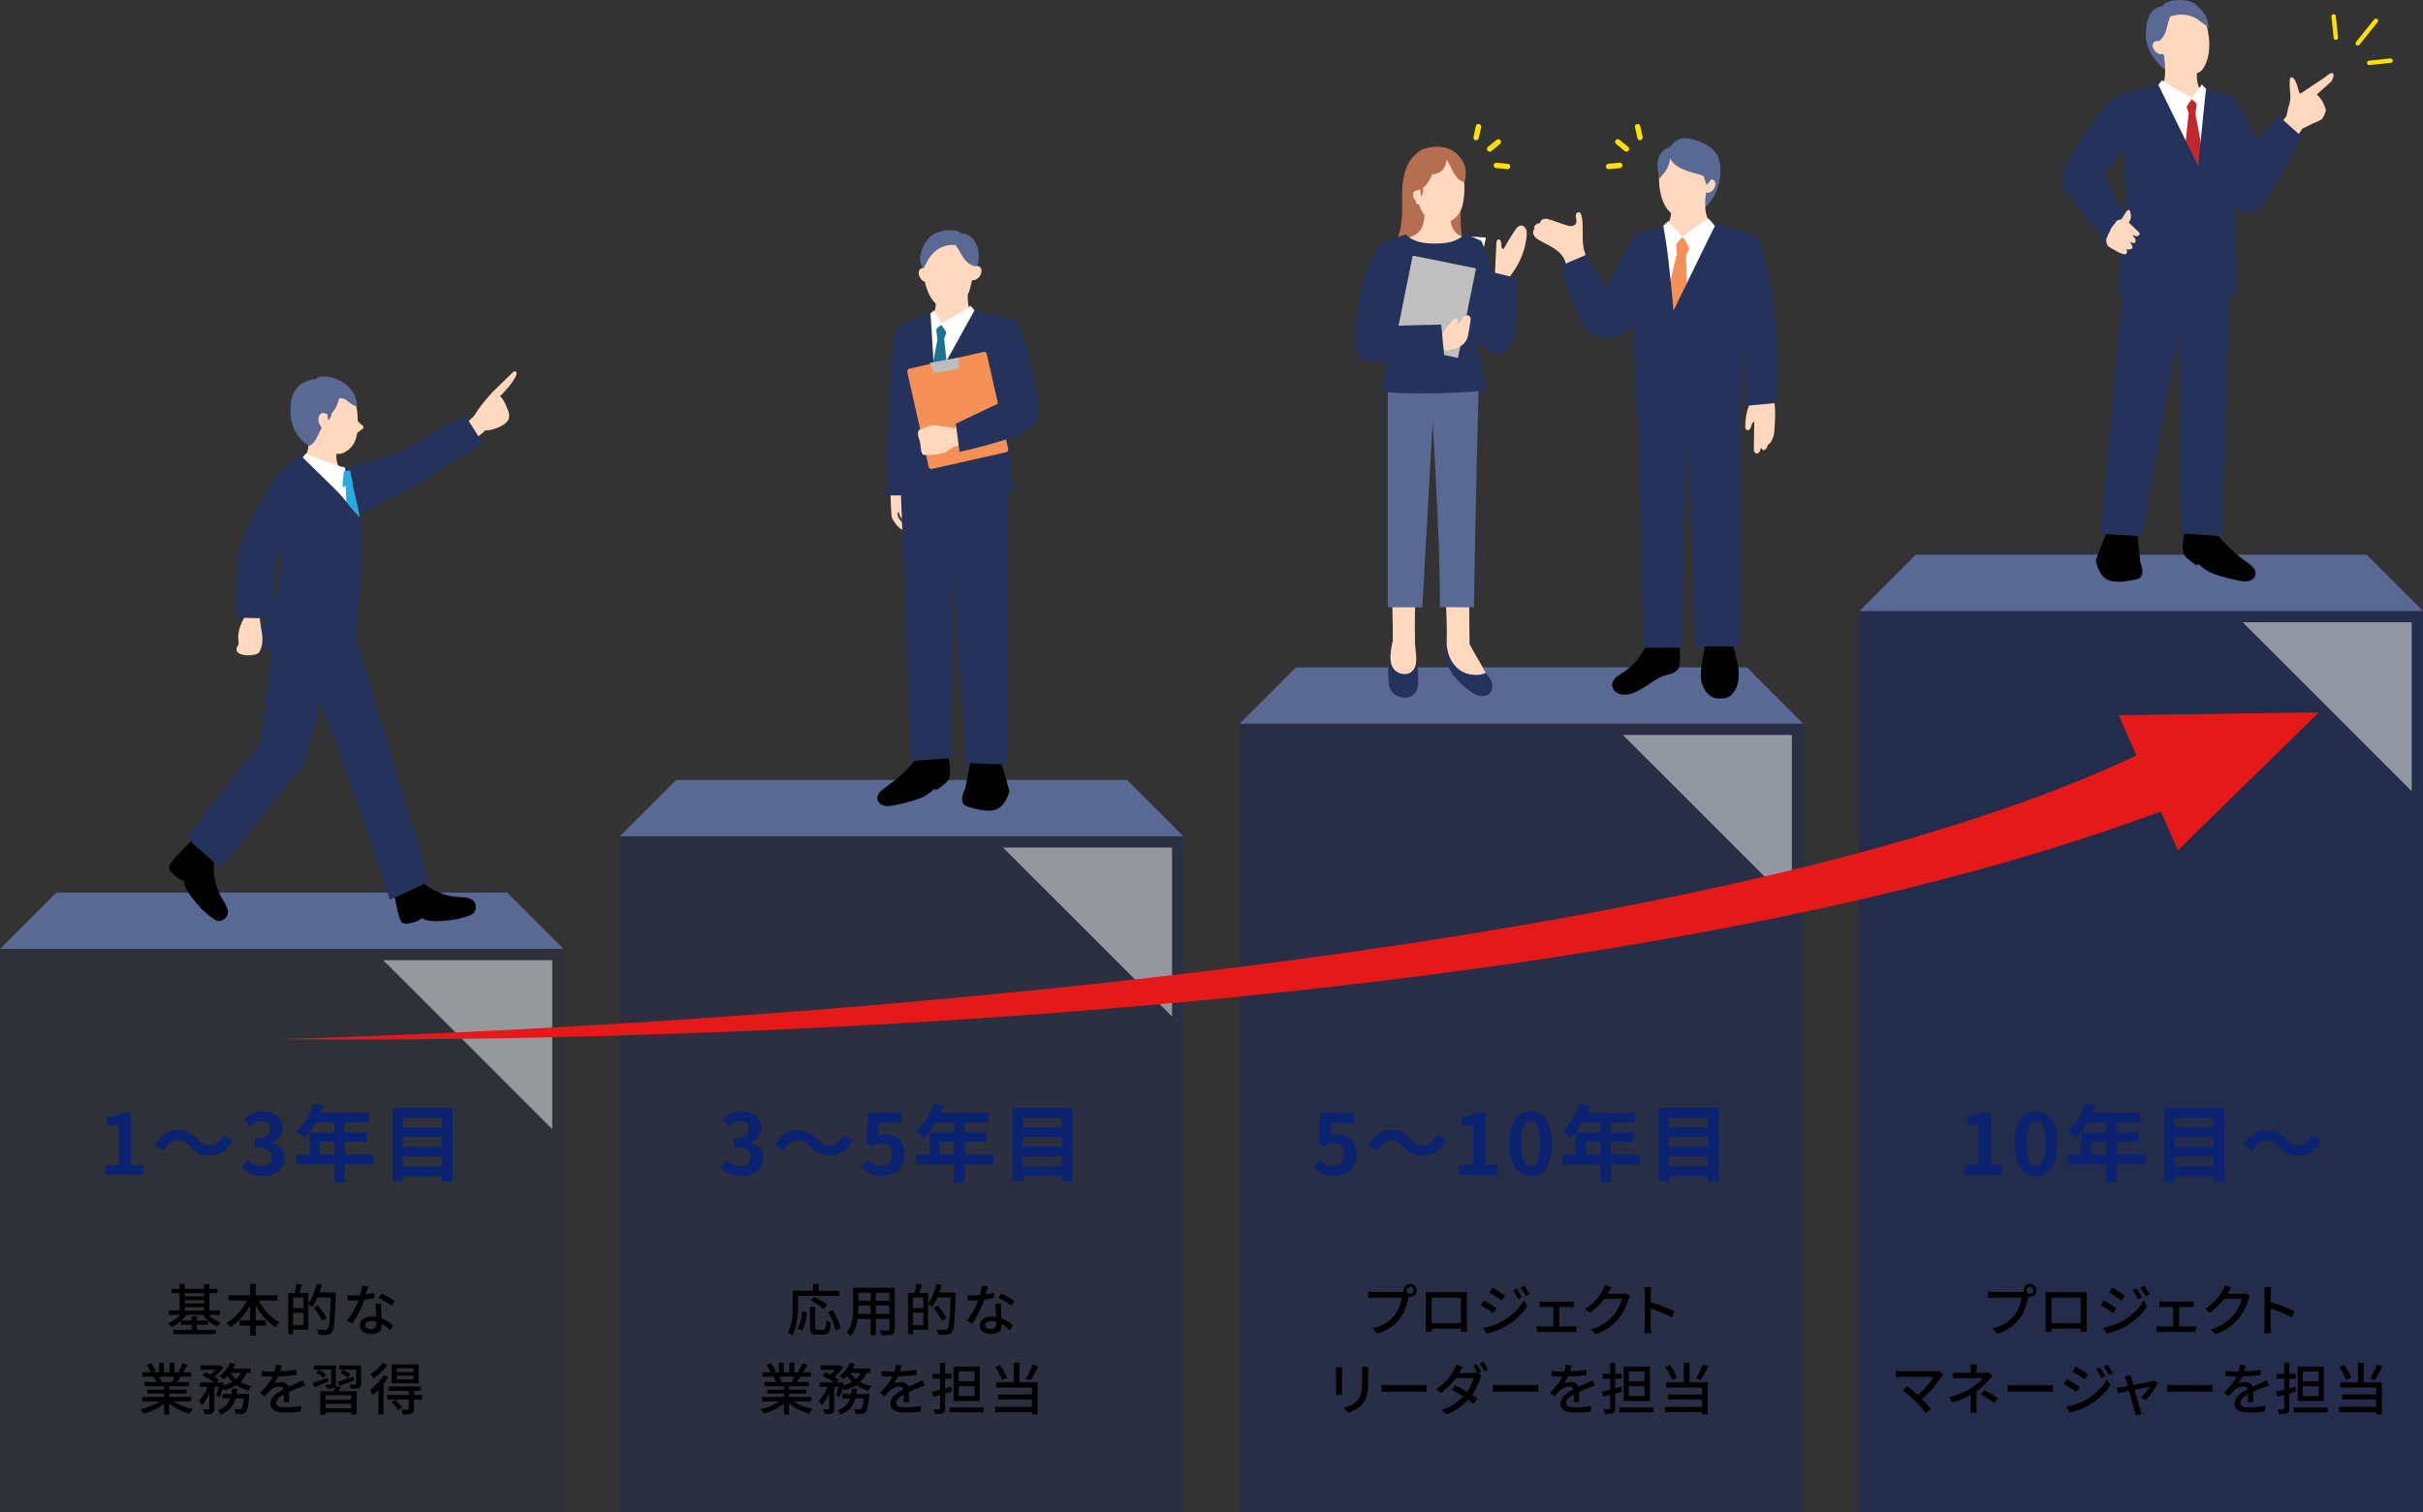 <svg width="1274" height="795" viewBox="0 0 1274 795" fill="none" xmlns="http://www.w3.org/2000/svg">
<rect x="0" y="0" width="1274" height="795" fill="#333333" stroke="none"/>
<g clip-path="url(#clip0_1300_2185)">
<path opacity="0.1" d="M296.279 498.911H0V795H296.279V498.911Z" fill="#0A2270"/>
<path d="M296.279 498.911H0L29.628 469.302H266.651L296.279 498.911Z" fill="#5A6994"/>
<path opacity="0.2" d="M622.186 439.693H325.907V795H622.186V439.693Z" fill="#0A2270"/>
<path d="M622.186 439.693H325.907L355.535 410.084H592.558L622.186 439.693Z" fill="#5A6994"/>
<path opacity="0.3" d="M948.093 380.475H651.814V795H948.093V380.475Z" fill="#0A2270"/>
<path d="M948.093 380.475H651.814L681.442 350.866H918.465L948.093 380.475Z" fill="#5A6994"/>
<path opacity="0.4" d="M1274 321.257H977.721V795H1274V321.257Z" fill="#0A2270"/>
<path d="M1274 321.257H977.721L1007.35 291.648H1244.37L1274 321.257Z" fill="#5A6994"/>
<path d="M503.245 158.186C509.719 152.886 515.2 140.968 514.637 133.388C514.311 129.095 511.274 122.359 505.497 122.877C503.038 119.413 492.149 121.175 488.92 124.58C485.291 128.458 483.394 133.433 483.839 137.089C484.268 140.628 487.127 144.329 488.016 147.793C488.505 149.703 486.772 149.466 488.505 149.999C489.32 150.251 490.194 150.088 491.023 149.91C498.505 148.37 496.668 163.575 503.26 158.201L503.245 158.186Z" fill="#5A6994"/>
<path d="M509.334 148.385C507.482 148.593 494.09 153.448 492.238 153.241C492.238 162.775 492.905 170.222 477.291 170.222C477.291 185.456 486.476 197.018 499.69 197.018C514.696 197.018 527.392 187.114 527.392 170.266C510.252 170.266 507.334 164.137 509.334 148.385Z" fill="#FFD8BD"/>
<path d="M501.793 125.038C492.06 123.099 485.75 130.102 485.557 140.554C485.394 149.14 488.461 156.528 492.253 159.859C496.727 163.782 507.615 159.74 509.644 153.034C511.881 145.631 515.748 127.807 501.793 125.038Z" fill="#FFD8BD"/>
<path d="M511.837 139.902C512.948 140.035 514.281 139.606 515.155 140.302C517.525 142.226 515.007 147.778 511.081 147.304C511.081 144.995 511.052 142.671 511.852 139.917L511.837 139.902Z" fill="#FFD8BD"/>
<path d="M487.29 140.968C486.179 141.101 484.846 140.672 483.972 141.368C481.602 143.292 484.12 148.844 488.046 148.37C488.046 146.061 488.075 143.736 487.276 140.983L487.29 140.968Z" fill="#FFD8BD"/>
<path d="M482.594 168.741C495.912 170.844 506.83 170.755 515.614 167.794C520.177 168.09 522.829 170.725 527.406 171.021C522.918 191.348 519.347 208.551 514.859 228.862C500.297 225.28 495.778 228.596 480.787 228.64C481.72 210.683 474.446 191.437 472.817 173.523C477.439 171.539 481.261 168.519 482.594 168.741Z" fill="white"/>
<path d="M491.971 170.503L498.83 171.051L496.445 178.157L499.63 207.588L487.068 209.498L492.89 178.645L491.971 170.503Z" fill="#1A7491"/>
<path d="M510.355 160.791C506.667 163.885 494.371 170.044 494.371 170.044C494.371 170.044 498.149 174.722 499.837 179.652C504.03 176.306 514.844 173.568 517.792 169.097C515.54 167.187 512.34 163.056 510.355 160.791Z" fill="white"/>
<path d="M490.994 163.204C493.719 167.32 495.29 170.548 495.29 170.548C495.29 170.548 490.46 173.568 489.053 178.616C484.861 175.27 486.016 173.568 483.053 169.082C485.305 167.172 489.008 165.455 490.994 163.19V163.204Z" fill="white"/>
<path d="M472.802 193.213L474.269 231.705L472.802 259.049L532.68 258.323C532.68 258.323 529.539 219.98 529.539 217.315C529.539 206.996 530.487 195.641 530.487 195.641C530.487 195.641 535.08 173.449 533.85 168.386C526.31 165.825 514.044 163.545 512.385 163.19L491.438 201.03C491.438 201.03 489.379 164.389 489.157 163.989C489.023 164.019 478.905 168.889 474.92 170.207C475.365 177.565 473.883 180.363 472.787 193.184L472.802 193.213Z" fill="#25335C"/>
<path d="M502.415 128.843C489.379 127.763 486.357 141.116 485.557 140.953C484.876 140.82 484.283 130.753 486.416 128.029C488.549 125.29 490.312 122.936 495.142 122.773C497.408 122.699 500.03 122.448 501.423 124.254C501.838 123.854 502.475 123.899 503.037 124.002C506.46 124.683 509.333 127.259 510.933 130.353C512.533 133.447 511.985 136.408 511.837 139.902C506.163 137.311 505.63 133.122 502.415 128.843Z" fill="#5A6994"/>
<path d="M468.121 258.279C468.284 261.995 468.462 265.71 468.625 269.441C468.669 270.374 468.714 271.321 469.01 272.21C469.351 273.216 469.988 274.09 470.61 274.948C471.928 276.74 473.543 278.694 475.765 278.768C476.298 277.184 475.158 275.541 474.047 274.282C472.936 273.024 471.691 271.529 472.002 269.885C472.15 269.116 472.624 268.464 472.965 267.754C473.706 266.214 473.795 264.437 473.869 262.735C473.928 261.536 473.973 260.307 473.632 259.152C473.276 257.953 472.506 256.917 471.958 255.792C471.41 254.666 471.084 253.304 471.632 252.179C470.254 252.12 468.891 252.076 467.514 252.016C467.706 254.296 468.032 256.561 468.121 258.293V258.279Z" fill="#FFD8BD"/>
<path d="M469.973 261.24C470.876 264.585 471.928 267.902 473.143 271.144C473.439 271.914 473.958 272.846 474.773 272.772C475.35 271.44 475.306 269.93 475.187 268.479C475.054 266.673 474.847 264.867 474.58 263.075C474.432 262.113 474.269 261.151 473.839 260.277C473.41 259.404 472.684 258.634 471.751 258.382C471.439 259.715 470.951 261.003 469.958 261.24H469.973Z" fill="#FFD8BD"/>
<path d="M499.497 403.955C499.497 401.246 498.46 398.359 498.608 395.575C493.423 395.916 488.268 396.671 483.987 395.975C479.054 402.844 472.935 408.87 465.973 413.681C463.514 415.384 460.581 417.738 461.499 420.699C461.84 421.824 462.699 422.697 463.766 423.201C465.899 424.207 468.195 423.822 470.387 423.378C473.469 422.756 476.52 422.001 479.542 421.113C481.765 420.462 483.987 419.736 486.061 418.67C488.105 417.604 491.349 414.732 491.349 414.732L492.238 415.413C492.238 415.413 497.482 412.304 498.919 409.699C499.186 409.033 499.823 405.939 499.512 403.94L499.497 403.955Z" fill="black"/>
<path d="M474.935 170.222C468.225 171.243 468.18 198.321 467.173 220.128C466.403 231.601 466.077 260.485 466.077 260.485L479.143 260.44C479.143 260.44 477.232 206.004 479.883 197.018C481.765 190.637 476.076 170.044 474.935 170.222Z" fill="#25335C"/>
<path d="M510.726 398.581L507.437 414.851C507.437 414.851 503.289 422.312 508.474 423.97C513.659 425.629 521.095 427.642 525.273 424.829C529.451 422.016 530.769 415.887 530.769 415.887L526.384 400.639L510.711 398.581H510.726Z" fill="black"/>
<path d="M473.306 249.692L479.098 400.106L500.104 398.655L502.356 251.439L473.306 249.692Z" fill="#25335C"/>
<path d="M498.49 256.502L507.763 401.157L529.703 402.045L530.132 256.502H498.49Z" fill="#25335C"/>
<path d="M517.161 185.045L478.082 193.839C477.324 194.009 476.848 194.762 477.019 195.52L488.278 245.492C488.449 246.25 489.202 246.725 489.96 246.555L529.039 237.761C529.797 237.59 530.273 236.838 530.103 236.08L518.843 186.108C518.672 185.35 517.919 184.874 517.161 185.045Z" fill="#F59057"/>
<path d="M488.919 190.756L491.112 196.189L504.4 193.613L504.074 188.032L488.919 190.756Z" fill="#BDBDBD"/>
<path d="M502.148 225.191C497.601 224.155 496.519 224.643 491.986 223.548C490.09 223.089 484.816 225.383 483.053 226.198C482.061 228.477 483.201 230.21 483.764 232.637C484.327 235.065 483.868 236.324 484.92 238.589C485.009 238.781 484.994 238.915 485.172 239.018C485.335 239.122 485.542 239.137 485.735 239.151C487.409 239.24 489.082 239.211 490.756 239.092C491.408 239.048 492.727 238.974 493.334 238.767C494.534 238.352 496.489 238.382 497.482 237.582C500.919 234.799 503.763 233.659 508.163 234.133C507.659 231.838 507.837 223.459 506.059 223.385C504.059 223.296 501.541 224.998 502.134 225.22L502.148 225.191Z" fill="#FFD8BD"/>
<path d="M533.865 168.401C537.317 169.659 544.191 199.016 545.702 210.401C547.302 222.334 542.502 224.732 540.872 225.901C533.436 231.29 504.504 237.567 504.504 237.567L502.563 222.763L526.192 211.541C526.192 211.541 517.777 185.633 518.607 180.037C519.422 174.426 529.258 166.728 533.865 168.416V168.401Z" fill="#25335C"/>
<path d="M244.49 222.6C246.238 221.401 248.03 220.187 249.334 218.514C249.941 217.729 250.445 216.871 250.963 216.027C252.933 212.844 258.489 206.626 258.815 206.3C262.444 202.762 266.073 199.224 269.703 195.685C269.91 195.493 270.118 195.286 270.399 195.212C270.977 195.064 271.54 195.626 271.629 196.218C271.718 196.811 271.451 197.388 271.169 197.921C269.095 201.903 265.94 205.205 262.933 208.343C264.474 209.676 265.348 211.6 266.162 213.48C267.347 216.175 268.503 218.647 267.022 221.194C265.718 223.429 259.452 226.568 255.156 226.257C252.296 229.336 246.845 232.252 243.749 235.095C242.934 231.483 241.527 228.004 239.616 224.821C241.319 222.985 243.482 221.578 244.475 222.585L244.49 222.6Z" fill="#FFD8BD"/>
<path d="M175.604 248.153L210.714 237.316L244.46 218.159L253.867 233.067L220.165 254.504L182.76 273.513L175.604 248.153Z" fill="#25335C"/>
<path d="M177.575 235.628C175.708 235.983 163.842 229.277 161.946 229.218C163.309 236.22 161.339 242.319 148.362 254.296C149.606 269.752 161.413 279.878 174.82 278.798C190.033 277.584 187.989 285.963 186.611 268.879C180.093 269.397 182.656 250.921 182.656 250.921C182.656 250.921 174.449 245.517 177.575 235.613V235.628Z" fill="#FFD8BD"/>
<path d="M151.473 246.317C161.354 246.361 171.234 246.11 181.101 245.532C186.019 261.95 182.745 310.953 184.552 327.993C175.308 331.058 159.383 339.2 158.435 321.479C159.487 302.988 152.539 266.14 151.473 246.317Z" fill="white"/>
<path d="M168.805 202.584C157.043 204.08 158.272 215.287 159.783 223.414C161.457 232.327 174.671 241.209 180.938 237.952C188.389 234.088 188.004 226.39 188.078 222.304C188.315 209.794 184.33 200.63 168.805 202.584Z" fill="#FFD8BD"/>
<path d="M187.708 220.394C188.211 221.549 189.011 222.541 189.989 223.251C190.285 223.459 190.596 223.651 190.834 223.932C191.071 224.214 191.204 224.643 191.056 224.983C190.952 225.235 190.745 225.398 190.537 225.546C189.53 226.301 188.523 227.056 187.515 227.811C187.456 225.309 187.471 222.807 187.708 220.394Z" fill="#FFD8BD"/>
<path d="M153.191 210.046C150.776 224.954 157.857 231.364 162.42 234.325C164.642 234.222 166.82 229.647 166.82 229.647C166.82 229.647 172.538 218.025 172.331 217.715C171.901 217.048 162.331 214.132 161.739 213.584C161.324 213.199 160.716 213.155 160.153 213.11C158.287 212.992 156.035 209.424 153.206 210.046H153.191Z" fill="#5A6994"/>
<path d="M175.604 248.153C178.834 247.013 180.775 247.871 184.152 247.368C184.448 250.136 185.278 251.913 185.604 254.992C183.737 255.066 181.871 255.451 180.123 256.117C178.73 253.719 177.338 251.321 175.619 248.153H175.604Z" fill="#29ABE2"/>
<path d="M149.236 331.546C149.828 325.979 150.421 320.413 151.028 314.861C163.102 315.276 174.153 316.105 188.419 318.681C187.722 324.292 187.485 336.979 186.804 337.409C186.3 337.734 175.19 335.854 164.716 335.292C158.85 334.981 152.599 334.536 149.251 331.561L149.236 331.546Z" fill="#25335C"/>
<path d="M185.249 254.341C187.9 265.903 190.493 273.098 190.137 290.227C188.019 291.293 191.056 288.968 188.774 289.62C186.493 290.271 184.049 290.493 181.767 289.842C181.989 279.064 182.508 266.347 181.664 255.599C183.071 255.288 183.663 254.903 185.234 254.326L185.249 254.341Z" fill="#29ABE2"/>
<path d="M160.865 238.426C166.094 241.135 175.812 244.081 181.382 245.991C180.182 249.233 180.049 257.953 180.049 257.953C180.049 257.953 158.835 249.263 154.036 247.383C155.695 244.896 158.821 240.647 160.88 238.426H160.865Z" fill="white"/>
<path d="M166.227 199.224C157.294 200.245 154.391 205.382 153.191 210.046C152.924 229.514 173.916 217.714 173.916 217.714C173.916 217.714 176.967 215.449 178.36 209.35C182.997 209.232 182.167 211.822 187.737 213.865C187.633 199.357 168.553 195.523 166.227 199.224Z" fill="#5A6994"/>
<path d="M217.602 459.175C223.216 466.474 232.105 471.137 241.304 471.655C244.312 471.818 247.897 471.848 249.526 474.365C250.578 475.993 250.341 478.243 249.289 479.872C248.237 481.5 240.697 483.262 238.786 483.543C221.039 486.09 222.313 481.604 221.765 482.803C219.839 484.654 212.225 487.156 210.862 484.402C208.358 479.369 207.543 468.917 205.588 463.646C210.314 461.307 213.943 461.455 217.617 459.19L217.602 459.175Z" fill="black"/>
<path d="M113.875 446.221C111.045 455.045 112.245 465.068 117.075 472.973C118.66 475.549 120.674 478.54 119.519 481.323C118.763 483.129 116.778 484.21 114.823 484.269C112.868 484.328 107.105 479.102 105.772 477.666C93.52 464.431 97.965 462.921 96.661 463.143C94.024 462.61 87.595 457.739 89.106 455.03C91.861 450.085 100.039 443.423 103.298 438.804C107.934 441.38 109.89 444.475 113.86 446.221H113.875Z" fill="black"/>
<path d="M172.316 217.7C171.22 217.566 170.049 216.797 169.042 217.315C166.257 218.736 167.22 225.102 171.101 225.546C171.723 223.148 172.345 220.749 172.316 217.685V217.7Z" fill="#FFD8BD"/>
<path d="M157.857 339.644C157.857 339.644 181.426 403.94 187.559 421.261C195.233 442.891 200.403 460.138 204.966 473.018C213.454 469.701 217.158 467.037 225.646 463.72C213.158 419.677 184.552 327.978 184.552 327.978L157.857 339.644Z" fill="#25335C"/>
<path d="M146.14 318.77L136.925 390.172L97.98 440.462L115.978 456.437L159.754 402.282L182.582 319.999L146.14 318.77Z" fill="#25335C"/>
<path d="M148.362 247.368C148.362 247.368 148.065 294.076 146.347 308.555C146.021 311.323 137.236 330.273 135.533 338.608C149.65 345.758 158.45 344.633 177.353 336.417C184.656 332.612 188.137 333.249 188.641 320.561C189.426 300.827 191.441 290.094 190.004 272.92C179.93 262.365 183.485 264.334 174.76 255.792C172.494 253.571 157.857 239.255 157.857 239.255L148.376 247.368H148.362Z" fill="#25335C"/>
<path d="M136.896 327.549C137.074 329.622 137.607 331.561 137.844 333.619C138.081 335.677 138.096 337.498 137.533 339.748C136.97 341.998 136.362 343.641 134.155 344.145C129.074 345.3 126.141 343.834 125.489 343.419C124.378 342.724 124.008 341.273 124.659 340.118C125.133 339.289 125.341 339.082 125.4 338.549C125.519 337.527 125.356 337.053 125.282 336.076C125.045 332.449 126.289 328.363 128.452 324.721L128.111 322.989C131.089 322.071 134.081 321.672 136.911 321.805C136.762 323.167 136.629 324.544 136.599 325.876C136.807 326.779 137.014 327.667 136.896 327.519V327.549Z" fill="#FFD8BD"/>
<path d="M163.028 252.757C160.139 248.611 154.139 244.747 149.251 246.613C144.362 248.478 139.088 261.906 134.763 268.879C134.763 268.879 127.074 281.936 125.697 290.701C123.593 304.025 124.586 324.618 124.586 324.618C124.586 324.618 138.437 325.595 143.429 324.499C143.429 311.989 145.207 293.469 145.207 293.469C145.207 293.469 155.665 275.482 157.872 271.277C160.42 266.421 164.168 257.642 163.043 252.742L163.028 252.757Z" fill="#25335C"/>
<path d="M172.005 217.019L172.523 221.075C173.353 220.394 173.871 219.417 174.183 218.396C174.494 217.374 174.597 216.308 174.716 215.242C173.812 215.568 172.923 215.894 172.005 217.004V217.019Z" fill="#5A6994"/>
<path d="M903.044 81.883C905.888 87.998 904.362 94.897 902.955 99.19C901.548 103.498 898.807 107.347 895.222 110.116C896.57 103.069 896.526 95.77 895.118 88.738C894.97 87.983 894.837 87.095 895.355 86.532C895.726 86.132 896.303 86.043 896.852 85.955C898.644 85.703 900.274 81.513 903.059 81.883H903.044Z" fill="#5A6994"/>
<path d="M879.031 107.717C880.794 107.91 895.208 102.166 896.97 101.958C896.23 108.606 894.734 122.611 912.94 123.588C912.94 138.126 900.526 149.17 887.904 149.17C873.579 149.17 860.898 140.302 860.898 124.224C877.253 124.224 878.557 117.34 879.031 107.717Z" fill="#FFD8BD"/>
<path d="M887.667 76.48C899.118 76.998 898.807 87.894 897.963 95.844C897.044 104.549 894.674 111.492 888.215 113.669C880.408 116.304 875.075 110.071 873.283 102.343C870.661 91.033 872.557 75.784 887.667 76.48Z" fill="#FFD8BD"/>
<path d="M897.948 94.334C899 94.482 900.289 94.082 901.103 94.763C903.34 96.644 900.851 101.884 897.104 101.381C897.118 99.175 897.148 96.954 897.948 94.334Z" fill="#FFD8BD"/>
<path d="M878.26 77.279C879.89 74.452 883.015 72.424 885.948 72.69C894.703 73.475 901.711 77.946 903.207 82.343C905.547 88.975 897.311 97.251 897.311 97.251C897.311 97.251 896.615 95.311 895.726 92.572C891.222 90.677 880.675 89.404 878.23 83.231C877.119 88.782 876.201 89.537 872.527 93.875C871.846 90.411 871.016 87.569 871.786 84.119C872.557 80.67 874.882 78.183 878.26 77.279Z" fill="#5A6994"/>
<path d="M904.229 122.181C892.911 127.985 881.816 126.726 872.72 121.278C868.365 121.56 865.254 123.943 860.898 124.224C865.18 143.618 869.165 160.17 873.431 179.564C887.326 176.144 901.8 176.173 916.11 176.218C915.221 159.074 921.695 144.092 923.235 127.008C918.821 125.113 905.37 121.604 904.214 122.196L904.229 122.181Z" fill="white"/>
<path d="M882.305 131.449C879.549 141.101 877.342 152.753 875.357 162.597C877.416 163.427 879.49 164.27 881.668 164.7C883.845 165.144 886.156 165.159 888.23 164.374C887.208 154.322 886.512 142.33 886.497 132.219C885.164 132.041 883.83 131.849 882.319 131.434L882.305 131.449Z" fill="#F59057"/>
<path d="M890.319 126.045C887.223 125.231 884.052 124.713 880.853 124.491C881.356 127.363 881.578 130.279 881.49 133.181C883.252 133.107 885.015 133.329 886.704 133.818C887.83 131.478 888.956 129.125 890.319 126.03V126.045Z" fill="#F59057"/>
<path d="M871.801 121.323C874.734 118.288 877.312 116.215 877.312 116.215C877.312 116.215 882.23 122.226 884.689 124.491C883.415 126.016 880.586 129.065 879.312 130.575C875.905 126.134 875.712 125.231 871.801 121.323Z" fill="white"/>
<path d="M898.141 114.823C893.459 117.755 888.956 120.982 884.689 124.491C886.986 127.363 888.363 131.464 890.674 133.61C893.77 129.894 900.511 124.905 904.851 122.773C903.118 120.568 900.214 116.733 898.126 114.809L898.141 114.823Z" fill="white"/>
<path d="M835.107 136.305C832.781 133.166 832.233 129.065 832.174 125.157C832.115 121.249 832.441 117.296 831.581 113.476C831.389 112.647 830.989 111.7 830.159 111.567C829.063 111.404 828.411 112.825 828.53 113.92C828.648 115.016 829.137 116.141 828.767 117.192C828.396 118.214 827.285 118.791 826.204 118.865C825.123 118.939 824.071 118.584 823.049 118.229C820.456 117.355 817.864 116.467 815.286 115.593C814.205 115.223 813.064 114.853 811.923 115.046C810.797 115.238 809.716 116.215 809.82 117.355C808.309 117.207 806.783 118.362 806.531 119.857C806.709 119.931 806.901 120.005 807.079 120.079C805.998 120.819 805.85 122.463 806.457 123.632C807.05 124.802 808.175 125.601 809.316 126.282C812.012 127.896 814.945 129.125 817.538 130.901C820.145 132.663 822.471 135.12 823.167 138.185C823.508 139.651 823.76 141.575 825.241 141.886C825.982 142.049 826.737 141.664 827.404 141.309C829.982 139.917 832.559 138.511 835.107 136.29V136.305Z" fill="#FFD8BD"/>
<path d="M860.158 122.907C849.403 138.733 849.121 144.196 844.899 150.413C840.499 144.136 839.462 143.766 834.115 133.892C828.885 136.186 825.834 137.445 820.619 139.739C824.663 154.174 830.367 169.482 834.455 173.301C841.033 179.415 848.795 178.305 852.765 175.951C860.913 171.11 860.009 163.708 862.217 154.485C864.839 143.485 863.713 134.869 860.158 122.907Z" fill="#25335C"/>
<path d="M895.267 330.717C897.015 334.759 896.541 339.378 895.696 343.701C894.852 348.024 893.963 352.939 894.408 357.306C894.852 361.688 898.348 366.84 902.733 367.166C908.347 367.595 910.244 366.426 912.421 362.606C914.599 358.786 914.614 353.19 913.532 348.927C912.451 344.663 912.095 340.666 910.244 336.683C909.488 335.07 909.592 330.584 908.273 329.385C905.503 326.824 898.674 329.962 895.282 330.717H895.267Z" fill="black"/>
<path d="M919.725 212.725C918.288 216.545 917.577 220.631 917.651 224.717C917.651 225.368 918.066 225.961 918.688 226.153C919.784 226.508 920.51 225.235 920.762 224.184C920.999 223.192 921.369 221.963 922.376 221.801L922.154 236.709C922.125 238.233 924.036 238.974 925.028 237.804C925.576 237.168 925.872 234.799 926.169 235.583C926.969 237.715 928.895 236.531 929.561 233.792C931.309 233.2 932.524 229.736 932.805 227.9C933.309 222.23 933.724 216.352 932.879 210.712C932.791 210.135 932.657 209.468 932.154 209.172C931.709 208.906 931.146 209.009 930.643 209.113C927.102 209.868 923.576 210.608 919.739 212.711L919.725 212.725Z" fill="#FFD8BD"/>
<path d="M867.683 331.487C866.379 340.429 861.017 348.704 853.388 353.56C850.899 355.144 847.832 356.891 847.655 359.837C847.536 361.747 848.81 363.553 850.499 364.442C852.188 365.33 854.202 365.404 856.084 365.078C863.269 363.835 868.468 357.335 875.431 355.159C877.949 354.375 880.942 353.975 882.349 351.754C883.119 350.555 883.223 349.06 883.267 347.624C883.46 342.102 883.119 336.565 882.245 331.117C877.075 331.383 871.905 331.664 867.668 331.487H867.683Z" fill="black"/>
<path d="M888.215 200.334C888.215 200.334 884.186 304.38 884.689 340.577C876.142 340.414 872.542 340.74 863.994 340.577C863.491 304.928 860.928 198.75 860.928 198.75L888.215 200.319V200.334Z" fill="#25335C"/>
<path d="M914.658 199.313V339.881L891.533 339.926L885.934 196.219L914.658 199.313Z" fill="#25335C"/>
<path d="M902.363 117.607C902.17 118.006 900.452 121.056 897.341 127.57L879.905 163.323C879.905 163.323 877.845 138.377 875.668 125.305C875.52 124.417 875.372 123.528 875.223 122.625C875.105 121.944 875.001 121.249 874.883 120.568C874.779 119.916 874.675 119.265 874.572 118.613C871.757 120.212 868.572 120.035 860.158 122.907C858.528 130.546 860.261 153.493 859.135 161.221C858.854 163.145 859.876 211.822 859.876 211.822L916.288 212.681C916.288 172.783 916.347 144.166 923.813 124.224C920.006 122.803 902.511 117.651 902.377 117.621L902.363 117.607Z" fill="#25335C"/>
<path d="M923.798 124.224C932.198 148.311 935.857 171.984 934.375 211.837C928.894 212.474 923.146 212.814 917.65 213.451C917.65 181.532 914.525 171.88 912.673 143.144C912.436 139.369 913.058 135.491 914.569 132.041C916.08 128.577 920.228 124.106 923.783 124.239L923.798 124.224Z" fill="#25335C"/>
<path d="M855.209 79.752C854.898 79.752 854.572 79.648 854.306 79.426L849.728 75.695C849.121 75.192 849.032 74.304 849.521 73.697C850.01 73.09 850.913 73.001 851.521 73.49L856.098 77.22C856.706 77.724 856.795 78.612 856.306 79.219C856.024 79.559 855.609 79.737 855.209 79.737V79.752Z" fill="#FFE100"/>
<path d="M862.32 73.756C861.668 73.756 861.076 73.297 860.928 72.631L859.669 66.857C859.506 66.087 859.994 65.332 860.75 65.169C861.52 65.006 862.276 65.495 862.439 66.25L863.698 72.024C863.861 72.794 863.372 73.549 862.617 73.712C862.513 73.726 862.409 73.741 862.32 73.741V73.756Z" fill="#FFE100"/>
<path d="M845.773 88.945C845.047 88.945 844.425 88.398 844.366 87.657C844.292 86.873 844.87 86.177 845.64 86.103L851.521 85.54C852.306 85.466 853.002 86.044 853.076 86.814C853.15 87.598 852.573 88.294 851.802 88.368L845.921 88.931C845.921 88.931 845.832 88.931 845.788 88.931L845.773 88.945Z" fill="#FFE100"/>
<path d="M783.229 79.752C782.814 79.752 782.414 79.574 782.133 79.234C781.629 78.627 781.733 77.724 782.34 77.235L786.918 73.504C787.525 73.001 788.429 73.105 788.917 73.712C789.406 74.319 789.317 75.222 788.71 75.71L784.133 79.441C783.866 79.663 783.555 79.766 783.229 79.766V79.752Z" fill="#FFE100"/>
<path d="M776.118 73.756C776.014 73.756 775.91 73.756 775.822 73.726C775.051 73.563 774.562 72.808 774.74 72.038L775.999 66.265C776.162 65.495 776.918 65.006 777.688 65.184C778.458 65.347 778.947 66.102 778.77 66.872L777.51 72.645C777.362 73.312 776.77 73.771 776.118 73.771V73.756Z" fill="#FFE100"/>
<path d="M792.665 88.945C792.665 88.945 792.576 88.945 792.532 88.945L786.651 88.382C785.866 88.308 785.303 87.613 785.377 86.828C785.451 86.043 786.147 85.481 786.932 85.555L792.813 86.117C793.598 86.192 794.161 86.887 794.087 87.672C794.013 88.412 793.391 88.96 792.68 88.96L792.665 88.945Z" fill="#FFE100"/>
<path d="M732.002 341.065C729.869 346.78 729.498 354.138 730.328 360.104C731.468 368.232 745.171 370.304 745.645 359.379C745.838 355.07 745.468 350.733 744.534 346.499C744.164 344.767 743.601 342.931 742.031 341.82C739.587 340.074 735.957 340.917 731.987 341.065H732.002Z" fill="#25335C"/>
<path d="M732.032 310.509C731.943 319.258 732.432 327.993 732.343 336.742C730.861 343.641 730.209 348.645 733.083 352.065C734.861 354.182 740.268 356.121 743.246 352.065C746.164 348.097 743.586 340.606 744.016 335.898C743.779 327.193 743.942 318.474 744.49 309.769C740.505 309.828 736.52 309.887 732.032 310.509Z" fill="#FFD8BD"/>
<path d="M777.94 349.282C779.288 352.095 781.955 354.271 783.569 356.98C785.184 359.689 785.347 363.583 782.414 365.256C780.844 366.144 778.77 366.144 777.007 365.582C775.244 365.034 773.733 363.997 772.326 362.932C768.222 359.837 764.548 356.225 762.267 351.947C759.986 347.668 759.215 342.649 760.919 338.178C767.141 341.835 773.066 345.892 777.94 349.297V349.282Z" fill="#25335C"/>
<path d="M772.429 312.389C772.518 321.139 772.607 329.873 772.681 338.623C775.407 343.908 778.474 348.527 781.184 353.812C776.266 356.018 769.585 354.656 765.971 351.014C762.356 347.372 761.112 343.567 760.667 338.845C760.904 330.14 760.504 320.339 759.956 311.649C763.941 311.708 767.926 311.767 772.415 312.389H772.429Z" fill="#FFD8BD"/>
<path d="M750.504 79.056C745.719 79.885 741.838 83.66 739.779 88.042C737.72 92.439 737.246 97.398 737.187 102.24C737.127 107.081 737.468 111.951 736.89 116.778C735.883 125.26 732.002 133.373 726.032 139.488C726.639 142.463 728.891 144.891 731.543 146.372C734.194 147.852 737.216 148.504 740.209 149.022C751.927 151.065 764.622 151.242 774.977 145.424C773.57 144.299 772.399 145.424 772.059 143.662C769.481 130.294 767.066 119.975 768.251 106.414C768.651 101.899 770.681 92.824 767.94 86.976C766.326 83.556 763.289 81.128 759.733 79.84C756.178 78.567 754.223 78.419 750.504 79.07V79.056Z" fill="#B56E50"/>
<path d="M740.105 125.053C750.919 130.59 761.526 129.391 770.222 124.18C774.385 124.461 777.14 124.654 781.303 124.92C777.214 143.455 773.614 161.339 769.526 179.874C756.252 176.603 742.416 176.632 728.743 176.677C729.587 160.303 729.602 145.01 728.121 128.68C732.343 126.874 739.009 124.491 740.105 125.053Z" fill="white"/>
<path d="M751.793 197.788C751.793 197.788 757.526 283.061 757.082 319.273C764.474 319.11 767.585 319.436 774.977 319.273C775.407 283.624 777.629 196.218 777.629 196.218L751.793 197.788Z" fill="#5A6994"/>
<path d="M762.222 112.588C760.534 112.781 750.86 112.781 749.171 112.588C748.238 118.095 749.171 125.483 731.78 126.401C731.78 140.302 743.646 150.843 755.704 150.843C769.392 150.843 777.91 142.848 777.91 127.481C776.859 127.481 775.881 125.72 774.977 125.66C762.385 124.743 763.097 117.71 762.222 112.573V112.588Z" fill="#FFD8BD"/>
<path d="M757.66 82.979C746.712 82.979 744.179 93.52 744.979 101.114C745.853 109.435 748.045 114.394 754.223 116.482C761.689 118.998 767.911 114.35 769.229 106.903C770.815 97.931 771.126 82.994 757.66 82.994V82.979Z" fill="#FFD8BD"/>
<path d="M746.831 100.137C745.823 100.271 744.594 99.901 743.808 100.552C741.675 102.343 744.045 107.362 747.63 106.873C747.616 104.756 747.586 102.654 746.831 100.137Z" fill="#FFD8BD"/>
<path d="M740.105 125.053C750.919 130.59 761.526 129.391 770.222 124.18C774.385 124.461 773.748 127.215 777.91 127.481C773.822 146.017 773.614 161.339 769.526 179.874C756.252 176.603 742.416 176.632 728.743 176.677C729.587 160.303 729.602 145.01 728.121 128.68C732.343 126.874 739.009 124.491 740.105 125.053Z" fill="white"/>
<path d="M729.676 199.312V319.273L747.868 319.317L754.712 196.218L729.676 199.312Z" fill="#5A6994"/>
<path d="M744.89 100.152C749.705 99.323 751.645 94.734 753.008 91.728C758.104 91.092 759.748 88.99 760.756 83.719C764.059 90.692 766.415 95.578 770.103 95.578C771.214 89.789 770.829 87.346 768.222 83.453C765.615 79.559 761.733 77.487 756.608 77.146C754.638 77.013 751.527 77.442 749.616 77.946C746.757 78.715 744.416 80.758 742.49 83.009C740.683 85.126 739.35 88.042 738.683 90.737C738.016 93.431 742.579 97.502 744.905 100.167L744.89 100.152Z" fill="#B56E50"/>
<path d="M746.742 98.45C746.756 100.167 746.949 101.884 747.334 103.572C748.06 101.988 748.386 100.226 748.253 98.479C747.408 98.524 746.564 98.391 746.742 98.45Z" fill="#B56E50"/>
<path d="M785.895 146.786C786.191 140.465 786.502 134.143 786.799 127.807C786.828 127.067 786.991 126.149 787.687 125.912C788.739 125.557 789.406 127.082 789.376 128.192C789.347 129.302 789.45 130.812 790.547 131.005C792.428 127.511 794.502 124.136 796.739 120.864C797.45 119.842 798.324 118.732 799.568 118.599C800.798 118.48 801.924 119.428 802.398 120.553C802.872 121.693 802.813 122.966 802.694 124.18C802.027 130.975 799.524 137.578 795.524 143.1C794.206 144.906 792.65 146.949 793.139 149.14C790.621 148.785 788.087 148.43 785.895 146.742V146.786Z" fill="#FFD8BD"/>
<path d="M744.683 106.488C744.683 106.03 745.053 105.659 745.512 105.659C745.971 105.659 746.342 106.03 746.342 106.488C746.342 106.947 745.971 107.318 745.512 107.318C745.053 107.318 744.683 106.947 744.683 106.488Z" fill="white"/>
<path d="M770.015 123.277C765.882 127.17 760.756 127.999 755.067 128.059C749.394 128.118 743.231 127.422 739.128 123.306C734.595 124.728 735.469 124.461 726.017 128.177C724.832 128.636 730.373 179.637 730.373 179.637C730.373 179.637 729.143 191.91 726.728 205.131C726.254 207.692 767.363 207.174 781.688 205.131C779.318 190.682 776.177 181.74 776.177 181.74C776.177 181.74 780.666 157.016 780.281 149.17C780.029 143.781 781.125 136.601 778.977 126.741C776.785 125.838 774.044 124.165 770 123.262L770.015 123.277Z" fill="#25335C"/>
<path d="M784.725 143.233C789.021 143.825 793.702 145.78 798.042 145.676C797.954 155.669 797.465 165.662 796.561 175.611C796.146 180.23 791.08 189.142 783.154 184.715C780.666 183.324 779.081 180.881 778.355 178.349C777.629 175.818 777.688 173.183 777.866 170.592C778.414 162.538 781.94 151.538 784.739 143.233H784.725Z" fill="#25335C"/>
<path d="M731.573 171.169C743.305 169.585 753.038 169.881 764.756 171.702C764.326 171.791 765.393 182.879 764.726 183.871C764.311 184.493 746.757 187.365 730.906 187.365C729.484 187.365 726.61 174.574 728.58 173.345C730.55 172.117 732.624 170.977 731.587 171.169H731.573Z" fill="#25335C"/>
<path d="M778.992 126.741C778.992 126.741 790.265 155.284 791.954 170.37C792.235 172.931 792.443 175.551 791.806 178.038C791.169 180.526 789.525 182.894 787.11 183.783C784.814 184.612 782.177 183.96 780.177 182.554C778.192 181.147 776.77 179.075 775.644 176.913C771.674 169.289 770.963 160.303 772.088 151.775C773.2 143.248 775.022 135.683 779.007 126.741H778.992Z" fill="#25335C"/>
<path d="M727.78 172.516C730.373 172.753 732.98 172.842 735.587 173.079C737.306 160.451 738.476 149.303 737.883 145.661C736.387 136.482 734.328 134.913 726.032 128.162C718.181 136.689 713.218 159.755 712.625 176.425C719.884 172.576 723.617 172.117 727.78 172.516Z" fill="#25335C"/>
<path d="M776.095 141.114L742.784 134.39L733.278 181.421L766.588 188.146L776.095 141.114Z" fill="#BFBFBF"/>
<path d="M759.497 173.671C760.845 171.702 762.371 169.896 764.06 168.267C764.548 167.794 765.185 167.305 765.808 167.527C766.711 167.853 766.696 169.245 766.489 170.266C767.304 169.763 767.867 168.904 768.43 168.09C768.992 167.276 769.585 166.432 770.444 166.002C771.289 165.573 772.444 165.691 772.963 166.535C773.392 167.231 773.274 168.164 773.14 169.008C772.859 170.755 772.563 172.502 772.281 174.263C772.015 175.892 771.733 177.55 770.963 178.956C770.059 180.629 768.518 181.828 766.874 182.569C765.23 183.324 763.467 183.679 761.719 184.034C760.874 184.212 759.912 184.345 759.23 183.797C758.652 183.324 758.445 182.509 758.297 181.74C757.852 179.519 757.215 177.002 759.497 173.671Z" fill="#FFD8BD"/>
<path d="M712.611 182.332C713.055 189.29 719.484 191.155 726.447 190.652C744.416 189.364 759.423 187.632 759.423 187.632L757.778 170.681C757.778 170.681 733.557 171.036 712.685 172.206C712.685 172.206 712.581 182.287 712.596 182.332H712.611Z" fill="#25335C"/>
<path d="M55.389 612.491H62.455V591.705H56.5V587.664C59.789 587.042 62.055 586.198 64.144 584.91H68.988V612.491H75.166V617.776H55.389V612.491Z" fill="#0A2270"/>
<path d="M99.92 602.809C98.009 600.81 96.409 599.611 93.298 599.611C90.454 599.611 87.921 601.787 86.232 604.94L81.343 602.276C84.321 596.768 88.676 594.104 93.431 594.104C97.653 594.104 100.898 595.702 103.92 598.989C105.831 601.032 107.475 602.187 110.542 602.187C113.386 602.187 115.919 600.011 117.608 596.857L122.496 599.522C119.519 605.029 115.164 607.694 110.408 607.694C106.186 607.694 102.942 606.095 99.92 602.809Z" fill="#0A2270"/>
<path d="M127.074 613.823L130.14 609.693C132.096 611.602 134.496 613.068 137.473 613.068C140.806 613.068 143.073 611.425 143.073 608.493C143.073 605.251 141.162 603.253 134.007 603.253V598.545C140.051 598.545 142.006 596.457 142.006 593.526C142.006 590.95 140.406 589.44 137.606 589.396C135.251 589.44 133.34 590.55 131.385 592.327L128.051 588.33C130.896 585.843 134.051 584.288 137.918 584.288C144.273 584.288 148.584 587.397 148.584 593.037C148.584 596.591 146.584 599.167 143.073 600.543V600.765C146.806 601.787 149.65 604.541 149.65 608.849C149.65 614.889 144.362 618.398 138.095 618.398C132.896 618.398 129.385 616.443 127.074 613.823Z" fill="#0A2270"/>
<path d="M196.448 612.18H181.248V621.684H175.782V612.18H155.783V607.117H162.805V595.48H175.782V590.151H166.272C164.449 593.304 162.316 596.146 160.227 598.234C159.205 597.346 156.939 595.569 155.65 594.814C159.65 591.439 163.072 585.754 164.983 580.024L170.36 581.401C169.96 582.645 169.471 583.844 168.894 585.043H194.003V590.151H181.248V595.48H192.981V600.366H181.248V607.117H196.448V612.18ZM175.782 607.117V600.366H168.094V607.117H175.782Z" fill="#0A2270"/>
<path d="M237.957 582.556V621.151H232.357V618.398H211.78V621.151H206.447V582.556H237.957ZM211.78 587.708V592.815H232.357V587.708H211.78ZM211.78 597.79V603.03H232.357V597.79H211.78ZM232.357 613.246V608.005H211.78V613.246H232.357Z" fill="#0A2270"/>
<path d="M378.808 613.823L381.874 609.693C383.83 611.602 386.229 613.068 389.207 613.068C392.54 613.068 394.807 611.425 394.807 608.493C394.807 605.251 392.896 603.253 385.741 603.253V598.545C391.785 598.545 393.74 596.457 393.74 593.526C393.74 590.95 392.14 589.44 389.34 589.396C386.985 589.44 385.074 590.55 383.118 592.327L379.785 588.33C382.63 585.843 385.785 584.288 389.651 584.288C396.007 584.288 400.317 587.397 400.317 593.037C400.317 596.591 398.318 599.167 394.807 600.543V600.765C398.54 601.787 401.384 604.541 401.384 608.849C401.384 614.889 396.095 618.398 389.829 618.398C384.629 618.398 381.119 616.443 378.808 613.823Z" fill="#0A2270"/>
<path d="M425.827 602.809C423.916 600.81 422.316 599.611 419.205 599.611C416.361 599.611 413.828 601.787 412.139 604.94L407.25 602.276C410.228 596.768 414.583 594.104 419.339 594.104C423.561 594.104 426.805 595.702 429.827 598.989C431.738 601.032 433.382 602.187 436.449 602.187C439.293 602.187 441.826 600.011 443.515 596.857L448.404 599.522C445.426 605.029 441.071 607.694 436.315 607.694C432.093 607.694 428.849 606.095 425.827 602.809Z" fill="#0A2270"/>
<path d="M452.981 613.912L456.003 609.737C457.87 611.558 460.181 613.068 463.247 613.068C466.669 613.068 469.069 610.892 469.069 607.028C469.069 603.164 466.847 601.076 463.514 601.076C461.558 601.076 460.492 601.565 458.581 602.809L455.603 600.854L456.492 584.91H474.091V590.373H462.136L461.514 597.346C462.803 596.724 463.958 596.413 465.469 596.413C470.98 596.413 475.602 599.7 475.602 606.85C475.602 614.001 470.18 618.398 464.091 618.398C458.892 618.398 455.425 616.355 452.981 613.912Z" fill="#0A2270"/>
<path d="M522.355 612.18H507.156V621.684H501.689V612.18H481.69V607.117H488.712V595.48H501.689V590.151H492.179C490.357 593.304 488.223 596.146 486.135 598.234C485.112 597.346 482.846 595.569 481.557 594.814C485.557 591.439 488.979 585.754 490.89 580.024L496.267 581.401C495.867 582.645 495.379 583.844 494.801 585.043H519.91V590.151H507.156V595.48H518.888V600.366H507.156V607.117H522.355V612.18ZM501.689 607.117V600.366H494.001V607.117H501.689Z" fill="#0A2270"/>
<path d="M563.863 582.556V621.151H558.264V618.398H537.687V621.151H532.354V582.556H563.863ZM537.687 587.708V592.815H558.264V587.708H537.687ZM537.687 597.79V603.03H558.264V597.79H537.687ZM558.264 613.246V608.005H537.687V613.246H558.264Z" fill="#0A2270"/>
<path d="M690.745 613.912L693.767 609.737C695.634 611.558 697.945 613.068 701.011 613.068C704.433 613.068 706.833 610.892 706.833 607.028C706.833 603.164 704.611 601.076 701.278 601.076C699.322 601.076 698.256 601.565 696.345 602.809L693.367 600.854L694.256 584.91H711.855V590.373H699.9L699.278 597.346C700.567 596.724 701.722 596.413 703.233 596.413C708.744 596.413 713.366 599.7 713.366 606.85C713.366 614.001 707.944 618.398 701.856 618.398C696.656 618.398 693.189 616.355 690.745 613.912Z" fill="#0A2270"/>
<path d="M737.75 602.809C735.839 600.81 734.239 599.611 731.128 599.611C728.284 599.611 725.751 601.787 724.062 604.94L719.173 602.276C722.151 596.768 726.506 594.104 731.262 594.104C735.484 594.104 738.728 595.702 741.75 598.989C743.661 601.032 745.305 602.187 748.372 602.187C751.216 602.187 753.749 600.011 755.438 596.857L760.326 599.522C757.349 605.029 752.994 607.694 748.238 607.694C744.016 607.694 740.772 606.095 737.75 602.809Z" fill="#0A2270"/>
<path d="M767.407 612.491H774.473V591.705H768.518V587.664C771.807 587.042 774.073 586.198 776.162 584.91H781.006V612.491H787.184V617.776H767.407V612.491Z" fill="#0A2270"/>
<path d="M793.658 601.21C793.658 589.84 798.102 584.288 804.813 584.288C811.523 584.288 815.923 589.884 815.923 601.21C815.923 612.535 811.479 618.398 804.813 618.398C798.146 618.398 793.658 612.535 793.658 601.21ZM809.746 601.21C809.746 592.016 807.613 589.351 804.813 589.351C802.013 589.351 799.835 592.016 799.835 601.21C799.835 610.403 801.968 613.29 804.813 613.29C807.657 613.29 809.746 610.448 809.746 601.21Z" fill="#0A2270"/>
<path d="M862.231 612.18H847.032V621.684H841.566V612.18H821.567V607.117H828.589V595.48H841.566V590.151H832.055C830.233 593.304 828.1 596.146 826.011 598.234C824.989 597.346 822.722 595.569 821.434 594.814C825.433 591.439 828.855 585.754 830.766 580.024L836.144 581.401C835.744 582.645 835.255 583.844 834.677 585.043H859.787V590.151H847.032V595.48H858.765V600.366H847.032V607.117H862.231V612.18ZM841.566 607.117V600.366H833.877V607.117H841.566Z" fill="#0A2270"/>
<path d="M903.74 582.556V621.151H898.141V618.398H877.564V621.151H872.231V582.556H903.74ZM877.564 587.708V592.815H898.141V587.708H877.564ZM877.564 597.79V603.03H898.141V597.79H877.564ZM898.141 613.246V608.005H877.564V613.246H898.141Z" fill="#0A2270"/>
<path d="M1033.11 612.491H1040.18V591.705H1034.22V587.664C1037.51 587.042 1039.78 586.198 1041.87 584.91H1046.71V612.491H1052.89V617.776H1033.11V612.491Z" fill="#0A2270"/>
<path d="M1059.38 601.21C1059.38 589.84 1063.82 584.288 1070.53 584.288C1077.24 584.288 1081.64 589.884 1081.64 601.21C1081.64 612.535 1077.2 618.398 1070.53 618.398C1063.86 618.398 1059.38 612.535 1059.38 601.21ZM1075.46 601.21C1075.46 592.016 1073.33 589.351 1070.53 589.351C1067.73 589.351 1065.55 592.016 1065.55 601.21C1065.55 610.403 1067.69 613.29 1070.53 613.29C1073.37 613.29 1075.46 610.448 1075.46 601.21Z" fill="#0A2270"/>
<path d="M1127.95 612.18H1112.75V621.684H1107.28V612.18H1087.28V607.117H1094.31V595.48H1107.28V590.151H1097.77C1095.95 593.304 1093.82 596.146 1091.73 598.234C1090.71 597.346 1088.44 595.569 1087.15 594.814C1091.15 591.439 1094.57 585.754 1096.48 580.024L1101.86 581.401C1101.46 582.645 1100.97 583.844 1100.4 585.043H1125.5V590.151H1112.75V595.48H1124.48V600.366H1112.75V607.117H1127.95V612.18ZM1107.28 607.117V600.366H1099.6V607.117H1107.28Z" fill="#0A2270"/>
<path d="M1169.46 582.556V621.151H1163.86V618.398H1143.28V621.151H1137.95V582.556H1169.46ZM1143.28 587.708V592.815H1163.86V587.708H1143.28ZM1143.28 597.79V603.03H1163.86V597.79H1143.28ZM1163.86 613.246V608.005H1143.28V613.246H1163.86Z" fill="#0A2270"/>
<path d="M1198.03 602.809C1196.12 600.81 1194.52 599.611 1191.41 599.611C1188.57 599.611 1186.03 601.787 1184.35 604.94L1179.46 602.276C1182.44 596.768 1186.79 594.104 1191.55 594.104C1195.77 594.104 1199.01 595.702 1202.03 598.989C1203.94 601.032 1205.59 602.187 1208.66 602.187C1211.5 602.187 1214.03 600.011 1215.72 596.857L1220.61 599.522C1217.63 605.029 1213.28 607.694 1208.52 607.694C1204.3 607.694 1201.06 606.095 1198.03 602.809Z" fill="#0A2270"/>
<path d="M109.742 691.339C111.401 693.057 113.742 694.567 116.023 695.366C115.43 695.869 114.63 696.847 114.216 697.498C111.371 696.254 108.557 693.915 106.749 691.339H97.92C97.209 692.376 96.291 693.412 95.313 694.33H100.735V692.109H103.52V694.33H109.386V696.521H103.52V699.156H113.475V701.436H91.165V699.156H100.735V696.521H95.076V694.567C93.595 695.899 91.876 697.024 90.187 697.824C89.802 697.172 89.002 696.195 88.41 695.721C90.75 694.833 93.121 693.175 94.809 691.339H88.706V689.059H94.454V679.91H90.158V677.66H94.454V675.084H97.209V677.66H107.283V675.114H110.097V677.66H114.334V679.91H110.097V689.059H115.667V691.339H109.742ZM97.209 679.91V681.568H107.283V679.91H97.209ZM97.209 685.269H107.283V683.582H97.209V685.269ZM97.209 689.059H107.283V687.283H97.209V689.059Z" fill="black"/>
<path d="M136.111 683.819C138.51 688.586 142.54 692.968 146.984 695.218C146.332 695.781 145.354 696.906 144.91 697.646C140.673 695.248 137.029 691.073 134.422 686.276V694.182H139.725V696.965H134.422V702.206H131.518V696.965H126.096V694.182H131.518V686.306C128.911 691.102 125.237 695.248 121.089 697.735C120.645 697.054 119.726 696.018 119.134 695.455C123.43 693.175 127.43 688.645 129.859 683.819H120.171V681.035H131.518V675.054H134.422V681.035H145.888V683.819H136.111Z" fill="black"/>
<path d="M176.553 679.644C176.553 679.644 176.553 680.591 176.523 680.946C176.108 694.3 175.753 698.89 174.568 700.37C173.827 701.347 173.116 701.614 171.99 701.762C170.953 701.88 169.205 701.85 167.516 701.762C167.457 701.021 167.131 699.867 166.627 699.097C168.524 699.245 170.242 699.274 170.983 699.274C171.575 699.274 171.901 699.186 172.227 698.771C173.175 697.794 173.56 693.323 173.946 682.16H166.953C166.124 684.055 165.205 685.773 164.257 687.135C163.813 686.72 162.776 685.98 162.094 685.595V699.186H154.065V701.436H151.547V679.792H154.865C155.28 678.371 155.724 676.416 155.902 674.995L158.895 675.498C158.391 676.979 157.828 678.548 157.354 679.792H162.094V685.388C164.05 682.841 165.62 678.903 166.509 674.995L169.175 675.617C168.82 676.979 168.435 678.341 167.961 679.644H176.553ZM154.065 682.19V687.816H159.576V682.19H154.065ZM159.576 696.758V690.214H154.065V696.758H159.576ZM169.442 694.448C168.613 692.642 166.687 689.74 165.116 687.609L167.279 686.395C168.85 688.438 170.864 691.25 171.753 692.997L169.442 694.448Z" fill="black"/>
<path d="M196.818 682.368C195.367 682.753 193.559 683.138 191.604 683.404C190.182 687.52 187.634 692.642 185.234 695.869L182.39 694.419C184.79 691.547 187.249 687.046 188.523 683.73C187.812 683.759 187.13 683.789 186.419 683.789C185.293 683.789 184.078 683.759 182.893 683.671L182.686 680.947C183.841 681.065 185.234 681.124 186.419 681.124C187.397 681.124 188.404 681.095 189.441 681.006C189.886 679.377 190.241 677.571 190.3 676.031L193.53 676.328C193.293 677.334 192.908 678.963 192.463 680.621C193.945 680.384 195.396 680.029 196.73 679.614L196.818 682.368ZM200.433 685.418C200.344 686.661 200.374 687.668 200.403 688.852C200.433 689.8 200.522 691.487 200.611 693.145C203.129 694.063 205.203 695.544 206.685 696.847L205.114 699.363C203.959 698.327 202.477 697.054 200.729 696.106V696.906C200.729 699.393 199.218 701.406 195.367 701.406C191.959 701.406 189.204 699.955 189.204 696.906C189.204 694.152 191.693 692.198 195.337 692.198C196.196 692.198 196.996 692.257 197.796 692.405C197.678 690.096 197.53 687.342 197.47 685.418H200.433ZM197.885 694.952C197.055 694.715 196.137 694.596 195.189 694.596C193.233 694.596 191.959 695.455 191.959 696.639C191.959 697.824 192.967 698.742 194.981 698.742C197.174 698.742 197.915 697.498 197.915 695.988C197.915 695.692 197.915 695.366 197.885 694.952ZM205.914 686.543C204.285 685.21 201.055 683.345 199.07 682.457L200.552 680.177C202.655 681.095 206.122 683.049 207.573 684.115L205.914 686.543Z" fill="black"/>
<path d="M91.358 736.819C93.965 738.654 97.787 740.164 101.402 740.845C100.779 741.438 99.98 742.563 99.565 743.303C95.713 742.267 91.743 740.283 88.958 737.737V743.688H86.262V737.944C83.447 740.312 79.447 742.237 75.744 743.273C75.329 742.563 74.559 741.526 73.936 740.934C77.462 740.194 81.314 738.654 83.921 736.819H74.766V734.509H86.262V732.703H77.522V730.63H86.262V728.854H76.07V726.663H82.144C81.877 725.834 81.373 724.768 80.899 723.968L81.61 723.85H74.885V721.54H79.269C78.825 720.386 77.936 718.757 77.107 717.543L79.507 716.744C80.425 718.017 81.462 719.823 81.877 720.978L80.366 721.54H83.625V716.477H86.203V721.54H89.136V716.477H91.743V721.54H94.943L93.817 721.185C94.528 720.001 95.446 718.135 95.891 716.803L98.735 717.514C97.935 718.964 97.046 720.445 96.276 721.54H100.542V723.85H94.824C94.261 724.857 93.669 725.834 93.165 726.663H99.446V728.854H88.958V730.63H98.054V732.703H88.958V734.509H100.631V736.819H91.358ZM83.743 723.85C84.277 724.709 84.81 725.775 85.017 726.485L84.158 726.663H90.41C90.854 725.863 91.328 724.797 91.713 723.85H83.743Z" fill="black"/>
<path d="M129.667 721.837C128.867 723.702 127.741 725.271 126.378 726.574C128.126 727.581 130.17 728.321 132.363 728.795C131.8 729.328 131 730.394 130.644 731.104C128.274 730.482 126.111 729.535 124.215 728.262C122.408 729.446 120.275 730.334 117.964 731.045C117.816 730.719 117.519 730.275 117.193 729.831C116.69 731.578 116.127 733.325 115.564 734.598L113.668 733.65C114.142 732.496 114.586 730.838 114.971 729.209H112.69V740.579C112.69 741.911 112.483 742.652 111.594 743.125C110.735 743.51 109.52 743.57 107.683 743.57C107.594 742.829 107.238 741.704 106.883 740.964C108.068 741.023 109.253 741.023 109.609 740.993C109.964 740.964 110.083 740.905 110.083 740.549V732.525C108.986 735.072 107.594 737.47 106.083 738.951C105.816 738.151 105.164 737.026 104.69 736.315C106.468 734.746 108.157 731.933 109.224 729.209H105.105V726.811H112.66C111.031 725.626 108.453 724.235 106.32 723.317L108.038 721.54C108.868 721.866 109.816 722.281 110.705 722.725C111.623 722.014 112.512 721.126 113.253 720.238H105.461V717.899H115.208L115.653 717.81L117.43 718.905C116.334 720.652 114.557 722.488 112.808 723.85C113.757 724.383 114.557 724.945 115.179 725.419L113.905 726.811H115.742L116.156 726.663L117.816 727.255C117.727 727.64 117.638 728.025 117.549 728.439C119.238 727.966 120.749 727.344 122.082 726.574C121.075 725.626 120.186 724.59 119.445 723.465C118.853 724.116 118.26 724.679 117.667 725.182C117.134 724.738 116.068 723.968 115.386 723.613C117.727 721.925 119.83 719.261 121.015 716.477L123.593 717.188C123.238 717.987 122.823 718.757 122.378 719.527H131.711V721.837H129.667ZM131.178 732.94C131.178 732.94 131.148 733.651 131.089 734.035C130.585 739.335 130.052 741.615 129.222 742.504C128.63 743.096 128.037 743.273 127.237 743.392C126.497 743.451 125.282 743.451 123.949 743.392C123.889 742.622 123.593 741.556 123.208 740.845C124.363 740.964 125.46 740.993 125.963 740.993C126.408 740.993 126.645 740.934 126.911 740.668C127.415 740.224 127.83 738.714 128.215 735.249H123.919C122.912 738.891 120.838 741.852 116.156 743.688C115.831 743.037 115.09 742.03 114.527 741.556C118.379 740.164 120.186 737.944 121.104 735.249H116.956V732.94H121.697C121.845 732.022 121.964 731.104 122.052 730.127H124.778C124.689 731.104 124.571 732.022 124.423 732.94H131.178ZM121.164 721.837C121.934 723.05 122.941 724.116 124.156 725.094C125.193 724.176 126.023 723.08 126.645 721.837H121.164Z" fill="black"/>
<path d="M149.221 737.233C149.31 736.226 149.34 734.568 149.34 733.117C146.851 734.509 145.281 735.841 145.281 737.559C145.281 739.572 147.177 739.957 150.14 739.957C152.51 739.957 155.71 739.661 158.287 739.187L158.198 742.178C156.065 742.444 152.688 742.681 150.051 742.681C145.666 742.681 142.259 741.674 142.259 738.032C142.259 734.39 145.784 732.14 149.162 730.423C148.806 729.387 147.858 728.972 146.792 728.972C144.955 728.972 143.177 729.92 141.933 731.074C141.074 731.903 140.214 732.969 139.237 734.213L136.718 732.318C140.155 729.061 142.14 726.218 143.355 723.761H142.496C141.281 723.761 139.237 723.702 137.607 723.583V720.83C139.148 721.037 141.251 721.155 142.644 721.155H144.362C144.747 719.823 144.984 718.55 145.044 717.632L148.095 717.869C147.918 718.639 147.681 719.764 147.266 721.037C150.169 720.918 153.251 720.652 155.947 720.178V722.902C153.073 723.346 149.458 723.583 146.288 723.702C145.696 725.004 144.925 726.367 144.066 727.521C144.984 726.988 146.644 726.663 147.799 726.663C149.636 726.663 151.147 727.521 151.71 729.15C153.517 728.291 155.028 727.669 156.421 727.048C157.399 726.603 158.258 726.218 159.206 725.745L160.361 728.469C159.561 728.706 158.287 729.179 157.399 729.535C155.888 730.097 153.991 730.897 151.947 731.844C151.977 733.502 152.036 735.841 152.066 737.233H149.221Z" fill="black"/>
<path d="M172.627 726.396C170.109 727.432 167.531 728.558 165.428 729.387L164.391 727.136C166.405 726.485 169.309 725.449 172.212 724.412L172.627 726.396ZM179.264 729.239C178.849 730.008 178.434 730.778 178.019 731.489H187.56V743.747H184.686V742.651H171.146V743.747H168.39V731.489H175.323C175.649 730.749 175.975 729.949 176.183 729.239C176.034 729.416 175.827 729.564 175.56 729.683C174.731 730.038 173.486 730.008 171.679 730.008C171.561 729.387 171.264 728.587 170.968 727.995C172.153 728.025 173.279 728.025 173.635 728.025C174.02 728.025 174.109 727.906 174.109 727.61V720.089H165.161V717.928H176.627V727.61C176.627 728.113 176.568 728.498 176.479 728.794L179.264 729.239ZM169.961 724.531C169.22 723.672 167.561 722.517 166.198 721.748L167.561 720.149C168.924 720.83 170.612 721.925 171.383 722.784L169.961 724.531ZM184.686 733.591H171.146V735.96H184.686V733.591ZM184.686 740.49V738.062H171.146V740.49H184.686ZM177.605 726.544C179.708 725.893 182.79 724.856 185.782 723.791L186.226 725.804C183.59 726.811 180.775 727.847 178.553 728.646L177.605 726.544ZM189.841 727.58C189.841 728.794 189.574 729.387 188.686 729.772C187.826 730.127 186.493 730.127 184.567 730.127C184.449 729.475 184.152 728.587 183.827 727.965C185.071 728.025 186.375 728.025 186.76 728.025C187.145 727.995 187.234 727.906 187.234 727.58V720.089H178.345V717.928H189.841V727.58ZM182.908 724.472C182.108 723.642 180.419 722.488 179.027 721.718L180.39 720.119C181.753 720.77 183.501 721.836 184.33 722.695L182.908 724.472Z" fill="black"/>
<path d="M204.151 723.998C203.47 725.212 202.581 726.455 201.663 727.669V743.658H198.996V730.719C197.989 731.815 196.893 732.762 195.885 733.591C195.648 732.969 194.937 731.489 194.493 730.808C197.13 728.943 199.974 725.982 201.722 723.021L204.151 723.998ZM203.737 717.632C201.9 720.238 198.996 723.021 196.33 724.768C196.033 724.146 195.352 723.05 194.907 722.488C197.218 721.007 199.826 718.609 201.07 716.596L203.737 717.632ZM221.928 735.812H217.691V740.816C217.691 742.178 217.425 742.859 216.447 743.244C215.469 743.658 214.047 743.688 211.944 743.688C211.795 742.948 211.41 741.911 211.055 741.201C212.536 741.26 213.958 741.26 214.373 741.23C214.817 741.201 214.936 741.112 214.936 740.757V735.812H203.529V733.443H214.936V731.282H204.24V729.002H221.365V731.282H217.691V733.443H221.928V735.812ZM207.766 735.99C209.07 737.174 210.67 738.862 211.41 739.987L209.336 741.467C208.655 740.342 207.114 738.566 205.811 737.292L207.766 735.99ZM220.18 727.314H205.899V717.395H220.18V727.314ZM217.395 719.409H208.566V721.392H217.395V719.409ZM217.395 723.287H208.566V725.271H217.395V723.287Z" fill="black"/>
<path d="M419.62 686.187C419.62 690.806 419.176 697.676 416.598 702.206C416.094 701.762 414.88 700.933 414.257 700.637C416.657 696.432 416.865 690.421 416.865 686.187V678.667H427.531V675.054H430.405V678.667H441.396V681.332H419.62V686.187ZM419.383 698.445C420.775 696.166 421.487 692.672 421.783 689.504L424.301 690.066C423.946 693.294 423.264 697.202 421.842 699.541L419.383 698.445ZM433.041 699.186C434.108 699.186 434.256 698.445 434.404 694.271C434.967 694.715 436.123 695.189 436.834 695.396C436.567 700.311 435.856 701.673 433.249 701.673H429.397C426.612 701.673 425.901 700.785 425.901 697.972V687.105H428.597V697.972C428.597 699.008 428.805 699.186 429.812 699.186H433.041ZM433.071 688.26C431.649 686.928 428.627 684.944 426.227 683.7L428.094 681.894C430.434 683.019 433.486 684.855 435.056 686.217L433.071 688.26ZM437.841 688.793C439.737 691.813 441.545 695.751 442.019 698.416L439.323 699.541C438.908 696.935 437.249 692.879 435.412 689.77L437.841 688.793Z" fill="black"/>
<path d="M470.432 698.771C470.432 700.37 470.047 701.199 468.98 701.613C467.884 702.058 466.165 702.117 463.44 702.087C463.321 701.347 462.877 700.133 462.521 699.422C464.417 699.511 466.373 699.482 466.936 699.482C467.469 699.482 467.676 699.304 467.676 698.741V693.441H460.506V701.91H457.751V693.441H450.937C450.463 696.698 449.396 700.015 447.233 702.413C446.818 701.88 445.692 700.932 445.07 700.607C448.3 697.024 448.596 691.783 448.596 687.608V677.068H470.432V698.771ZM457.751 690.836V686.454H451.322V687.638C451.322 688.645 451.292 689.74 451.203 690.836H457.751ZM451.322 679.703V683.878H457.751V679.703H451.322ZM467.676 679.703H460.506V683.878H467.676V679.703ZM467.676 690.836V686.454H460.506V690.836H467.676Z" fill="black"/>
<path d="M502.46 679.644C502.46 679.644 502.46 680.591 502.43 680.946C502.015 694.3 501.66 698.89 500.475 700.37C499.734 701.347 499.023 701.614 497.897 701.762C496.86 701.88 495.112 701.85 493.423 701.762C493.364 701.021 493.038 699.867 492.534 699.097C494.43 699.245 496.149 699.274 496.89 699.274C497.482 699.274 497.808 699.186 498.134 698.771C499.082 697.794 499.467 693.323 499.852 682.16H492.86C492.031 684.055 491.112 685.773 490.164 687.135C489.72 686.72 488.683 685.98 488.001 685.595V699.186H479.972V701.436H477.454V679.792H480.772C481.187 678.371 481.631 676.416 481.809 674.995L484.801 675.498C484.298 676.979 483.735 678.548 483.261 679.792H488.001V685.388C489.957 682.841 491.527 678.903 492.416 674.995L495.082 675.617C494.727 676.979 494.342 678.341 493.867 679.644H502.46ZM479.972 682.19V687.816H485.483V682.19H479.972ZM485.483 696.758V690.214H479.972V696.758H485.483ZM495.349 694.448C494.519 692.642 492.593 689.74 491.023 687.609L493.186 686.395C494.756 688.438 496.771 691.25 497.66 692.997L495.349 694.448Z" fill="black"/>
<path d="M522.725 682.368C521.273 682.753 519.466 683.138 517.511 683.404C516.089 687.52 513.541 692.642 511.141 695.869L508.296 694.419C510.696 691.547 513.155 687.046 514.429 683.73C513.718 683.759 513.037 683.789 512.326 683.789C511.2 683.789 509.985 683.759 508.8 683.671L508.593 680.947C509.748 681.065 511.141 681.124 512.326 681.124C513.304 681.124 514.311 681.095 515.348 681.006C515.792 679.377 516.148 677.571 516.207 676.031L519.437 676.328C519.199 677.334 518.814 678.963 518.37 680.621C519.851 680.384 521.303 680.029 522.636 679.614L522.725 682.368ZM526.34 685.418C526.251 686.661 526.281 687.668 526.31 688.852C526.34 689.8 526.429 691.487 526.518 693.145C529.036 694.063 531.11 695.544 532.591 696.847L531.021 699.363C529.865 698.327 528.384 697.054 526.636 696.106V696.906C526.636 699.393 525.125 701.406 521.273 701.406C517.866 701.406 515.111 699.955 515.111 696.906C515.111 694.152 517.6 692.198 521.244 692.198C522.103 692.198 522.903 692.257 523.703 692.405C523.584 690.096 523.436 687.342 523.377 685.418H526.34ZM523.792 694.952C522.962 694.715 522.044 694.596 521.096 694.596C519.14 694.596 517.866 695.455 517.866 696.639C517.866 697.824 518.874 698.742 520.888 698.742C523.081 698.742 523.821 697.498 523.821 695.988C523.821 695.692 523.821 695.366 523.792 694.952ZM531.821 686.543C530.191 685.21 526.962 683.345 524.977 682.457L526.458 680.177C528.562 681.095 532.028 683.049 533.48 684.115L531.821 686.543Z" fill="black"/>
<path d="M417.264 736.819C419.872 738.654 423.694 740.164 427.308 740.845C426.686 741.438 425.886 742.563 425.471 743.303C421.62 742.267 417.65 740.283 414.865 737.737V743.688H412.168V737.944C409.354 740.312 405.354 742.237 401.651 743.273C401.236 742.563 400.465 741.526 399.843 740.934C403.369 740.194 407.221 738.654 409.828 736.819H400.673V734.509H412.168V732.703H403.428V730.63H412.168V728.854H401.976V726.663H408.05C407.784 725.834 407.28 724.768 406.806 723.968L407.517 723.85H400.791V721.54H405.176C404.732 720.386 403.843 718.757 403.013 717.543L405.413 716.744C406.332 718.017 407.369 719.823 407.784 720.978L406.273 721.54H409.532V716.477H412.109V721.54H415.042V716.477H417.65V721.54H420.849L419.724 721.185C420.435 720.001 421.353 718.135 421.798 716.803L424.642 717.514C423.842 718.964 422.953 720.445 422.183 721.54H426.449V723.85H420.731C420.168 724.857 419.575 725.834 419.072 726.663H425.353V728.854H414.865V730.63H423.96V732.703H414.865V734.509H426.538V736.819H417.264ZM409.65 723.85C410.183 724.709 410.717 725.775 410.924 726.485L410.065 726.663H416.316C416.761 725.863 417.235 724.797 417.62 723.85H409.65Z" fill="black"/>
<path d="M455.573 721.837C454.774 723.702 453.648 725.271 452.285 726.574C454.033 727.581 456.077 728.321 458.27 728.795C457.707 729.328 456.907 730.394 456.551 731.104C454.181 730.482 452.018 729.535 450.122 728.262C448.315 729.446 446.181 730.334 443.87 731.045C443.722 730.719 443.426 730.275 443.1 729.831C442.596 731.578 442.034 733.325 441.471 734.598L439.574 733.65C440.048 732.496 440.493 730.838 440.878 729.209H438.597V740.579C438.597 741.911 438.389 742.652 437.5 743.125C436.641 743.51 435.427 743.57 433.59 743.57C433.501 742.829 433.145 741.704 432.79 740.964C433.975 741.023 435.16 741.023 435.515 740.993C435.871 740.964 435.989 740.905 435.989 740.549V732.525C434.893 735.072 433.501 737.47 431.99 738.951C431.723 738.151 431.071 737.026 430.597 736.315C432.375 734.746 434.064 731.933 435.13 729.209H431.012V726.811H438.567C436.938 725.626 434.36 724.235 432.227 723.317L433.945 721.54C434.775 721.866 435.723 722.281 436.612 722.725C437.53 722.014 438.419 721.126 439.16 720.238H431.367V717.899H441.115L441.559 717.81L443.337 718.905C442.241 720.652 440.463 722.488 438.715 723.85C439.663 724.383 440.463 724.945 441.085 725.419L439.811 726.811H441.648L442.063 726.663L443.722 727.255C443.633 727.64 443.545 728.025 443.456 728.439C445.144 727.966 446.655 727.344 447.989 726.574C446.981 725.626 446.093 724.59 445.352 723.465C444.759 724.116 444.167 724.679 443.574 725.182C443.041 724.738 441.974 723.968 441.293 723.613C443.633 721.925 445.737 719.261 446.922 716.477L449.5 717.188C449.144 717.987 448.729 718.757 448.285 719.527H457.618V721.837H455.573ZM457.084 732.94C457.084 732.94 457.055 733.651 456.996 734.035C456.492 739.335 455.959 741.615 455.129 742.504C454.537 743.096 453.944 743.273 453.144 743.392C452.403 743.451 451.189 743.451 449.855 743.392C449.796 742.622 449.5 741.556 449.115 740.845C450.27 740.964 451.366 740.993 451.87 740.993C452.314 740.993 452.551 740.934 452.818 740.668C453.322 740.224 453.737 738.714 454.122 735.249H449.826C448.818 738.891 446.744 741.852 442.063 743.688C441.737 743.037 440.997 742.03 440.434 741.556C444.285 740.164 446.093 737.944 447.011 735.249H442.863V732.94H447.604C447.752 732.022 447.87 731.104 447.959 730.127H450.685C450.596 731.104 450.477 732.022 450.329 732.94H457.084ZM447.07 721.837C447.841 723.05 448.848 724.116 450.063 725.094C451.1 724.176 451.929 723.08 452.551 721.837H447.07Z" fill="black"/>
<path d="M475.128 737.233C475.217 736.226 475.246 734.568 475.246 733.117C472.758 734.509 471.187 735.841 471.187 737.559C471.187 739.572 473.084 739.957 476.046 739.957C478.417 739.957 481.616 739.661 484.194 739.187L484.105 742.178C481.972 742.444 478.594 742.681 475.958 742.681C471.573 742.681 468.165 741.674 468.165 738.032C468.165 734.39 471.691 732.14 475.069 730.423C474.713 729.387 473.765 728.972 472.698 728.972C470.862 728.972 469.084 729.92 467.839 731.074C466.98 731.903 466.121 732.969 465.143 734.213L462.625 732.318C466.062 729.061 468.047 726.218 469.262 723.761H468.402C467.188 723.761 465.143 723.702 463.514 723.583V720.83C465.054 721.037 467.158 721.155 468.551 721.155H470.269C470.654 719.823 470.891 718.55 470.95 717.632L474.002 717.869C473.824 718.639 473.587 719.764 473.173 721.037C476.076 720.918 479.157 720.652 481.853 720.178V722.902C478.98 723.346 475.365 723.583 472.195 723.702C471.602 725.004 470.832 726.367 469.973 727.521C470.891 726.988 472.55 726.663 473.706 726.663C475.543 726.663 477.054 727.521 477.617 729.15C479.424 728.291 480.935 727.669 482.328 727.048C483.305 726.603 484.164 726.218 485.113 725.745L486.268 728.469C485.468 728.706 484.194 729.179 483.305 729.535C481.794 730.097 479.898 730.897 477.854 731.844C477.883 733.502 477.943 735.841 477.972 737.233H475.128Z" fill="black"/>
<path d="M496.963 732.644V740.431C496.963 741.852 496.667 742.563 495.808 742.948C494.949 743.392 493.615 743.451 491.601 743.451C491.512 742.77 491.127 741.645 490.801 740.964C492.104 740.993 493.349 740.993 493.704 740.993C494.119 740.964 494.297 740.845 494.297 740.401V733.384C493.023 733.739 491.838 734.095 490.712 734.391L489.971 731.755C491.186 731.489 492.667 731.104 494.297 730.689V724.857H490.356V722.31H494.297V716.507H496.963V722.31H500.341V724.857H496.963V729.979L500.134 729.12L500.459 731.637L496.963 732.644ZM517.14 740.016V742.563H499.245V740.016H517.14ZM515.155 736.611H501.378V718.52H515.155V736.611ZM512.4 721.067H504.044V726.248H512.4V721.067ZM512.4 728.795H504.044V734.035H512.4V728.795Z" fill="black"/>
<path d="M536.013 726.781H545.553V743.688H542.62V742.444H523.155V739.691H542.62V735.782H524.755V733.147H542.62V729.535H523.747V726.781H533.021V716.507H536.013V726.781ZM526.858 725.538C526.295 723.643 524.755 720.8 523.244 718.728L525.732 717.721C527.332 719.793 528.873 722.517 529.495 724.383L526.858 725.538ZM545.968 718.431C544.724 720.978 543.124 723.82 541.85 725.686L539.421 724.797C540.635 722.843 542.146 719.764 542.976 717.454L545.968 718.431Z" fill="black"/>
<path d="M736.891 679.288C737.246 679.288 737.691 679.288 738.135 679.229C738.076 678.963 738.046 678.696 738.046 678.43C738.046 676.564 739.587 675.025 741.453 675.025C743.32 675.025 744.89 676.564 744.89 678.43C744.89 680.295 743.35 681.835 741.453 681.835C741.187 681.835 740.92 681.805 740.683 681.746L740.535 682.308C739.883 685.329 738.491 690.007 736.091 693.175C733.395 696.669 729.691 699.511 724.328 701.199L721.78 698.416C727.587 696.995 730.935 694.448 733.365 691.369C735.409 688.763 736.683 684.973 737.068 682.279H722.521C721.247 682.279 720.062 682.338 719.321 682.368V679.081C720.151 679.2 721.543 679.288 722.521 679.288H736.891ZM743.32 678.43C743.32 677.423 742.49 676.594 741.453 676.594C740.416 676.594 739.616 677.423 739.616 678.43C739.616 679.436 740.446 680.265 741.453 680.265C742.461 680.265 743.32 679.466 743.32 678.43Z" fill="black"/>
<path d="M771.259 696.402C771.259 697.439 771.318 699.985 771.318 700.222H768.089C768.118 700.074 768.118 699.393 768.148 698.564H752.801C752.801 699.363 752.801 700.074 752.83 700.222H749.63C749.63 699.955 749.69 697.587 749.69 696.402V681.864C749.69 681.094 749.69 680.088 749.66 679.288C750.815 679.348 751.764 679.348 752.504 679.348H768.592C769.274 679.348 770.34 679.348 771.318 679.318C771.259 680.117 771.259 681.035 771.259 681.864V696.402ZM752.771 682.308V695.632H768.148V682.308H752.771Z" fill="black"/>
<path d="M786.902 687.786L785.184 690.421C783.643 689.296 780.473 687.283 778.606 686.276L780.295 683.73C782.132 684.736 785.51 686.809 786.902 687.786ZM789.895 694.744C794.843 691.931 798.872 687.964 801.242 683.759L803.049 686.898C800.383 690.925 796.265 694.715 791.465 697.498C788.473 699.245 784.325 700.666 781.628 701.169L779.88 698.12C783.169 697.557 786.784 696.462 789.895 694.744ZM791.376 681.243L789.598 683.789C788.087 682.693 784.917 680.621 783.11 679.584L784.799 677.038C786.636 678.045 789.954 680.236 791.376 681.243ZM800.264 682.101L798.19 683.019C797.39 681.331 796.561 679.792 795.524 678.37L797.539 677.512C798.309 678.667 799.583 680.739 800.264 682.101ZM804.323 680.591L802.249 681.509C801.42 679.821 800.501 678.341 799.464 676.949L801.509 676.091C802.338 677.186 803.583 679.229 804.323 680.591Z" fill="black"/>
<path d="M826.663 697.439C827.433 697.439 828.174 697.35 828.766 697.261V700.34C828.144 700.281 827.167 700.252 826.663 700.252H810.279C809.597 700.252 808.797 700.281 808.027 700.34V697.261C808.768 697.35 809.597 697.439 810.279 697.439H816.767V687.135H811.701C811.138 687.135 810.13 687.164 809.508 687.224V684.263C810.16 684.352 811.138 684.411 811.671 684.411H825.27C826.011 684.411 826.811 684.352 827.463 684.263V687.224C826.781 687.164 825.952 687.135 825.27 687.135H819.819V697.439H826.663Z" fill="black"/>
<path d="M857.061 681.42C856.765 681.894 856.439 682.634 856.231 683.226C855.431 686.069 853.683 690.036 851.017 693.293C848.291 696.639 844.706 699.363 839.166 701.495L836.41 699.038C842.129 697.32 845.654 694.685 848.291 691.635C850.484 689.119 852.261 685.388 852.795 682.901H843.551C841.654 685.447 839.136 688.053 836.025 690.125L833.418 688.201C838.573 685.121 841.329 681.006 842.721 678.4C843.077 677.808 843.58 676.594 843.817 675.735L847.254 676.861C846.662 677.749 846.039 678.904 845.714 679.496C845.595 679.733 845.447 679.999 845.299 680.236H852.409C853.239 680.236 854.069 680.147 854.631 679.94L857.061 681.42Z" fill="black"/>
<path d="M879.163 692.642C876.023 690.954 871.223 689.089 867.964 688.023V697.172C867.964 698.09 868.053 699.896 868.201 700.962H864.557C864.705 699.926 864.794 698.327 864.794 697.172V680.058C864.794 679.111 864.705 677.749 864.527 676.742H868.172C868.083 677.719 867.964 679.022 867.964 680.058V684.677C871.875 685.862 877.534 687.964 880.497 689.415L879.163 692.642Z" fill="black"/>
<path d="M705.766 718.905C705.707 719.527 705.648 720.267 705.648 721.096V731.015C705.648 731.785 705.707 732.821 705.766 733.413H702.3C702.329 732.91 702.448 731.874 702.448 731.015V721.096C702.448 720.563 702.389 719.527 702.329 718.905H705.766ZM719.454 718.668C719.395 719.438 719.336 720.326 719.336 721.392V726.663C719.336 733.443 718.269 735.96 716.077 738.447C714.151 740.697 711.159 742.03 708.996 742.77L706.537 740.194C709.351 739.483 711.899 738.358 713.707 736.315C715.781 733.976 716.166 731.667 716.166 726.485V721.392C716.166 720.326 716.077 719.438 715.988 718.668H719.454Z" fill="black"/>
<path d="M726.387 728.143C727.335 728.232 729.172 728.321 730.772 728.321H746.86C748.312 728.321 749.467 728.202 750.178 728.143V731.785C749.527 731.755 748.193 731.667 746.89 731.667H730.772C729.113 731.667 727.365 731.726 726.387 731.785V728.143Z" fill="black"/>
<path d="M777.259 722.044L779.007 723.109C778.71 723.583 778.385 724.323 778.177 724.916C777.436 727.373 775.985 730.541 773.97 733.413C775.066 734.124 776.074 734.805 776.814 735.338L774.711 738.032C774 737.44 773.022 736.73 771.926 735.96C769.289 738.95 765.674 741.733 760.608 743.628L757.941 741.289C763.156 739.69 766.741 736.996 769.318 734.242C767.156 732.821 764.874 731.459 763.274 730.571L765.23 728.35C766.889 729.209 769.17 730.482 771.333 731.785C772.963 729.446 774.296 726.663 774.8 724.59H765.407C763.452 727.284 760.756 730.127 757.586 732.318L755.067 730.364C760.223 727.196 763.156 722.932 764.548 720.297C764.933 719.675 765.437 718.49 765.674 717.602L769.052 718.668C768.459 719.556 767.837 720.711 767.511 721.303L767.156 721.925H774.355C775.214 721.925 776.014 721.836 776.577 721.629L776.696 721.688C776.103 720.534 775.303 719.053 774.592 718.076L776.488 717.277C777.229 718.342 778.296 720.178 778.888 721.333L777.259 722.044ZM779.836 716.033C780.636 717.128 781.762 718.994 782.295 720.06L780.37 720.918C779.747 719.645 778.77 717.958 777.94 716.832L779.836 716.033Z" fill="black"/>
<path d="M785.021 728.143C785.969 728.232 787.806 728.321 789.406 728.321H805.494C806.946 728.321 808.101 728.202 808.812 728.143V731.785C808.16 731.755 806.827 731.667 805.524 731.667H789.406C787.747 731.667 785.999 731.726 785.021 731.785V728.143Z" fill="black"/>
<path d="M827.448 737.233C827.537 736.226 827.567 734.568 827.567 733.117C825.078 734.509 823.508 735.841 823.508 737.559C823.508 739.572 825.404 739.957 828.367 739.957C830.737 739.957 833.937 739.661 836.514 739.187L836.426 742.178C834.292 742.444 830.915 742.681 828.278 742.681C823.893 742.681 820.486 741.674 820.486 738.032C820.486 734.39 824.011 732.14 827.389 730.423C827.034 729.387 826.085 728.972 825.019 728.972C823.182 728.972 821.404 729.92 820.16 731.074C819.301 731.903 818.441 732.969 817.464 734.213L814.945 732.318C818.382 729.061 820.367 726.218 821.582 723.761H820.723C819.508 723.761 817.464 723.702 815.834 723.583V720.83C817.375 721.037 819.478 721.155 820.871 721.155H822.589C822.975 719.823 823.211 718.55 823.271 717.632L826.322 717.869C826.145 718.639 825.908 719.764 825.493 721.037C828.396 720.918 831.478 720.652 834.174 720.178V722.902C831.3 723.346 827.685 723.583 824.515 723.702C823.923 725.004 823.152 726.367 822.293 727.521C823.212 726.988 824.871 726.663 826.026 726.663C827.863 726.663 829.374 727.521 829.937 729.15C831.744 728.291 833.255 727.669 834.648 727.048C835.626 726.603 836.485 726.218 837.433 725.745L838.588 728.469C837.788 728.706 836.514 729.179 835.626 729.535C834.115 730.097 832.218 730.897 830.174 731.844C830.204 733.502 830.263 735.841 830.293 737.233H827.448Z" fill="black"/>
<path d="M849.284 732.644V740.431C849.284 741.852 848.987 742.563 848.128 742.948C847.269 743.392 845.936 743.451 843.921 743.451C843.832 742.77 843.447 741.645 843.121 740.964C844.425 740.993 845.669 740.993 846.025 740.993C846.439 740.964 846.617 740.845 846.617 740.401V733.384C845.343 733.739 844.158 734.095 843.032 734.391L842.292 731.755C843.506 731.489 844.988 731.104 846.617 730.689V724.857H842.677V722.31H846.617V716.507H849.284V722.31H852.661V724.857H849.284V729.979L852.454 729.12L852.78 731.637L849.284 732.644ZM869.46 740.016V742.563H851.565V740.016H869.46ZM867.475 736.611H853.698V718.52H867.475V736.611ZM864.72 721.067H856.365V726.248H864.72V721.067ZM864.72 728.795H856.365V734.035H864.72V728.795Z" fill="black"/>
<path d="M888.334 726.781H897.874V743.688H894.941V742.444H875.475V739.691H894.941V735.782H877.075V733.147H894.941V729.535H876.068V726.781H885.341V716.507H888.334V726.781ZM879.179 725.538C878.616 723.643 877.075 720.8 875.564 718.728L878.053 717.721C879.653 719.793 881.193 722.517 881.816 724.383L879.179 725.538ZM898.289 718.431C897.044 720.978 895.444 723.82 894.17 725.686L891.741 724.797C892.956 722.843 894.467 719.764 895.296 717.454L898.289 718.431Z" fill="black"/>
<path d="M1062.8 679.288C1063.15 679.288 1063.6 679.288 1064.04 679.229C1063.98 678.963 1063.95 678.696 1063.95 678.43C1063.95 676.564 1065.49 675.025 1067.36 675.025C1069.23 675.025 1070.8 676.564 1070.8 678.43C1070.8 680.295 1069.26 681.835 1067.36 681.835C1067.09 681.835 1066.83 681.805 1066.59 681.746L1066.44 682.308C1065.79 685.329 1064.4 690.007 1062 693.175C1059.3 696.669 1055.6 699.511 1050.24 701.199L1047.69 698.416C1053.49 696.995 1056.84 694.448 1059.27 691.369C1061.32 688.763 1062.59 684.973 1062.98 682.279H1048.43C1047.15 682.279 1045.97 682.338 1045.23 682.368V679.081C1046.06 679.2 1047.45 679.288 1048.43 679.288H1062.8ZM1069.23 678.43C1069.23 677.423 1068.4 676.594 1067.36 676.594C1066.32 676.594 1065.52 677.423 1065.52 678.43C1065.52 679.436 1066.35 680.265 1067.36 680.265C1068.37 680.265 1069.23 679.466 1069.23 678.43Z" fill="black"/>
<path d="M1097.17 696.402C1097.17 697.439 1097.23 699.985 1097.23 700.222H1094C1094.03 700.074 1094.03 699.393 1094.06 698.564H1078.71C1078.71 699.363 1078.71 700.074 1078.74 700.222H1075.54C1075.54 699.955 1075.6 697.587 1075.6 696.402V681.864C1075.6 681.094 1075.6 680.088 1075.57 679.288C1076.72 679.348 1077.67 679.348 1078.41 679.348H1094.5C1095.18 679.348 1096.25 679.348 1097.23 679.318C1097.17 680.117 1097.17 681.035 1097.17 681.864V696.402ZM1078.68 682.308V695.632H1094.06V682.308H1078.68Z" fill="black"/>
<path d="M1112.81 687.786L1111.09 690.421C1109.55 689.296 1106.38 687.283 1104.51 686.276L1106.2 683.73C1108.04 684.736 1111.42 686.809 1112.81 687.786ZM1115.8 694.744C1120.75 691.931 1124.78 687.964 1127.15 683.759L1128.96 686.898C1126.29 690.925 1122.17 694.715 1117.37 697.498C1114.38 699.245 1110.23 700.666 1107.54 701.169L1105.79 698.12C1109.08 697.557 1112.69 696.462 1115.8 694.744ZM1117.28 681.243L1115.51 683.789C1113.99 682.693 1110.82 680.621 1109.02 679.584L1110.71 677.038C1112.54 678.045 1115.86 680.236 1117.28 681.243ZM1126.17 682.101L1124.1 683.019C1123.3 681.331 1122.47 679.792 1121.43 678.37L1123.45 677.512C1124.22 678.667 1125.49 680.739 1126.17 682.101ZM1130.23 680.591L1128.16 681.509C1127.33 679.821 1126.41 678.341 1125.37 676.949L1127.42 676.091C1128.25 677.186 1129.49 679.229 1130.23 680.591Z" fill="black"/>
<path d="M1152.57 697.439C1153.34 697.439 1154.08 697.35 1154.67 697.261V700.34C1154.05 700.281 1153.07 700.252 1152.57 700.252H1136.19C1135.5 700.252 1134.7 700.281 1133.93 700.34V697.261C1134.67 697.35 1135.5 697.439 1136.19 697.439H1142.67V687.135H1137.61C1137.04 687.135 1136.04 687.164 1135.42 687.224V684.263C1136.07 684.352 1137.04 684.411 1137.58 684.411H1151.18C1151.92 684.411 1152.72 684.352 1153.37 684.263V687.224C1152.69 687.164 1151.86 687.135 1151.18 687.135H1145.73V697.439H1152.57Z" fill="black"/>
<path d="M1182.97 681.42C1182.67 681.894 1182.35 682.634 1182.14 683.226C1181.34 686.069 1179.59 690.036 1176.92 693.293C1174.2 696.639 1170.61 699.363 1165.07 701.495L1162.32 699.038C1168.04 697.32 1171.56 694.685 1174.2 691.635C1176.39 689.119 1178.17 685.388 1178.7 682.901H1169.46C1167.56 685.447 1165.04 688.053 1161.93 690.125L1159.33 688.201C1164.48 685.121 1167.24 681.006 1168.63 678.4C1168.98 677.808 1169.49 676.594 1169.72 675.735L1173.16 676.861C1172.57 677.749 1171.95 678.904 1171.62 679.496C1171.5 679.733 1171.35 679.999 1171.21 680.236H1178.32C1179.15 680.236 1179.98 680.147 1180.54 679.94L1182.97 681.42Z" fill="black"/>
<path d="M1205.07 692.642C1201.93 690.954 1197.13 689.089 1193.87 688.023V697.172C1193.87 698.09 1193.96 699.896 1194.11 700.962H1190.46C1190.61 699.926 1190.7 698.327 1190.7 697.172V680.058C1190.7 679.111 1190.61 677.749 1190.43 676.742H1194.08C1193.99 677.719 1193.87 679.022 1193.87 680.058V684.677C1197.78 685.862 1203.44 687.964 1206.4 689.415L1205.07 692.642Z" fill="black"/>
<path d="M1021.78 722.636C1021.42 723.021 1021.13 723.376 1020.92 723.672C1018.79 727.166 1014.99 731.963 1010.46 735.516C1012.21 737.263 1014.13 739.335 1015.32 740.756L1012.59 742.947C1011.41 741.349 1009.01 738.684 1007.11 736.73C1005.33 734.983 1002.1 732.14 1000.45 730.985L1002.88 729.002C1004 729.831 1006.25 731.637 1008.21 733.384C1012.12 730.393 1015.23 726.426 1016.68 723.879H1000.03C998.846 723.879 997.453 723.998 996.831 724.057V720.741C997.631 720.859 999.023 720.978 1000.03 720.978H1017.16C1018.1 720.978 1018.93 720.889 1019.44 720.711L1021.78 722.636Z" fill="black"/>
<path d="M1039.2 739.306C1039.2 740.401 1039.29 741.882 1039.35 742.799H1035.97C1036.09 741.941 1036.18 740.401 1036.18 739.306C1036.18 737.707 1036.18 735.338 1036.21 733.443C1033.45 734.983 1030.22 736.256 1026.58 737.351L1024.77 734.598C1030.46 733.295 1034.19 731.311 1036.83 729.594C1039.32 727.995 1041.45 725.952 1042.4 724.62H1030.78C1029.72 724.62 1027.97 724.679 1027.05 724.738V721.659C1028.06 721.777 1029.72 721.836 1030.73 721.836H1036.24V720.089C1036.24 719.201 1036.18 718.106 1036.06 717.425H1039.44C1039.35 718.106 1039.26 719.231 1039.26 720.089V721.836H1043.58C1044.35 721.836 1045.12 721.777 1045.69 721.599L1047.64 723.465C1047.02 724.116 1046.25 724.916 1045.72 725.537C1044.21 727.284 1041.81 729.683 1039.2 731.548V739.306ZM1043.44 730.867C1046.19 732.347 1047.76 733.236 1050.58 735.131L1048.62 737.707C1046.04 735.752 1044.18 734.539 1041.51 733.088L1043.44 730.867Z" fill="black"/>
<path d="M1055.61 728.143C1056.56 728.232 1058.4 728.321 1060 728.321H1076.09C1077.54 728.321 1078.69 728.202 1079.4 728.143V731.785C1078.75 731.755 1077.42 731.667 1076.12 731.667H1060C1058.34 731.667 1056.59 731.726 1055.61 731.785V728.143Z" fill="black"/>
<path d="M1093.51 729.238L1091.79 731.874C1090.25 730.749 1087.08 728.735 1085.21 727.728L1086.9 725.182C1088.74 726.189 1092.11 728.261 1093.51 729.238ZM1096.5 736.197C1101.45 733.384 1105.48 729.416 1107.85 725.212L1109.65 728.35C1106.99 732.377 1102.87 736.167 1098.07 738.95C1095.08 740.697 1090.93 742.118 1088.23 742.622L1086.48 739.572C1089.77 739.009 1093.39 737.914 1096.5 736.197ZM1097.98 722.695L1096.2 725.241C1094.69 724.146 1091.52 722.073 1089.71 721.037L1091.4 718.49C1093.24 719.497 1096.56 721.688 1097.98 722.695ZM1106.87 723.554L1104.8 724.471C1104 722.784 1103.17 721.244 1102.13 719.823L1104.14 718.964C1104.91 720.119 1106.19 722.192 1106.87 723.554ZM1110.93 722.044L1108.85 722.961C1108.02 721.274 1107.11 719.793 1106.07 718.402L1108.11 717.543C1108.94 718.638 1110.19 720.682 1110.93 722.044Z" fill="black"/>
<path d="M1125.65 734.835C1127.34 733.325 1129.5 730.689 1130.42 729.061C1129.71 729.209 1126.1 729.92 1122.36 730.689C1123.52 734.864 1124.88 739.809 1125.33 741.201C1125.48 741.734 1125.83 742.829 1126.04 743.392L1122.84 744.191C1122.75 743.48 1122.6 742.622 1122.36 741.852C1121.95 740.401 1120.62 735.427 1119.52 731.282C1116.85 731.815 1114.51 732.318 1113.68 732.496L1112.97 729.653C1113.83 729.594 1114.6 729.475 1115.55 729.327C1115.96 729.268 1117.21 729.031 1118.81 728.735C1118.45 727.344 1118.13 726.218 1117.95 725.597C1117.74 724.856 1117.48 724.235 1117.18 723.702L1120.35 722.932C1120.44 723.524 1120.62 724.235 1120.79 724.975L1121.68 728.202C1125.68 727.432 1130.33 726.544 1131.4 726.307C1131.82 726.218 1132.35 726.07 1132.67 725.893L1134.57 727.225C1133.33 729.772 1130.3 734.035 1128.23 736.137L1125.65 734.835Z" fill="black"/>
<path d="M1139.46 728.143C1140.41 728.232 1142.25 728.321 1143.84 728.321H1159.93C1161.38 728.321 1162.54 728.202 1163.25 728.143V731.785C1162.6 731.755 1161.27 731.667 1159.96 731.667H1143.84C1142.19 731.667 1140.44 731.726 1139.46 731.785V728.143Z" fill="black"/>
<path d="M1181.89 737.233C1181.98 736.226 1182.01 734.568 1182.01 733.117C1179.52 734.509 1177.95 735.841 1177.95 737.559C1177.95 739.572 1179.84 739.957 1182.81 739.957C1185.18 739.957 1188.38 739.661 1190.95 739.187L1190.86 742.178C1188.73 742.444 1185.35 742.681 1182.72 742.681C1178.33 742.681 1174.92 741.674 1174.92 738.032C1174.92 734.39 1178.45 732.14 1181.83 730.423C1181.47 729.387 1180.52 728.972 1179.46 728.972C1177.62 728.972 1175.84 729.92 1174.6 731.074C1173.74 731.903 1172.88 732.969 1171.9 734.213L1169.38 732.318C1172.82 729.061 1174.81 726.218 1176.02 723.761H1175.16C1173.95 723.761 1171.9 723.702 1170.27 723.583V720.83C1171.81 721.037 1173.92 721.155 1175.31 721.155H1177.03C1177.41 719.823 1177.65 718.55 1177.71 717.632L1180.76 717.869C1180.58 718.639 1180.35 719.764 1179.93 721.037C1182.83 720.918 1185.92 720.652 1188.61 720.178V722.902C1185.74 723.346 1182.12 723.583 1178.95 723.702C1178.36 725.004 1177.59 726.367 1176.73 727.521C1177.65 726.988 1179.31 726.663 1180.46 726.663C1182.3 726.663 1183.81 727.521 1184.38 729.15C1186.18 728.291 1187.69 727.669 1189.09 727.048C1190.06 726.603 1190.92 726.218 1191.87 725.745L1193.03 728.469C1192.23 728.706 1190.95 729.179 1190.06 729.535C1188.55 730.097 1186.66 730.897 1184.61 731.844C1184.64 733.502 1184.7 735.841 1184.73 737.233H1181.89Z" fill="black"/>
<path d="M1203.72 732.644V740.431C1203.72 741.852 1203.43 742.563 1202.57 742.948C1201.71 743.392 1200.37 743.451 1198.36 743.451C1198.27 742.77 1197.89 741.645 1197.56 740.964C1198.86 740.993 1200.11 740.993 1200.46 740.993C1200.88 740.964 1201.06 740.845 1201.06 740.401V733.384C1199.78 733.739 1198.6 734.095 1197.47 734.391L1196.73 731.755C1197.95 731.489 1199.43 731.104 1201.06 730.689V724.857H1197.12V722.31H1201.06V716.507H1203.72V722.31H1207.1V724.857H1203.72V729.979L1206.89 729.12L1207.22 731.637L1203.72 732.644ZM1223.9 740.016V742.563H1206V740.016H1223.9ZM1221.91 736.611H1208.14V718.52H1221.91V736.611ZM1219.16 721.067H1210.8V726.248H1219.16V721.067ZM1219.16 728.795H1210.8V734.035H1219.16V728.795Z" fill="black"/>
<path d="M1242.77 726.781H1252.31V743.688H1249.38V742.444H1229.91V739.691H1249.38V735.782H1231.51V733.147H1249.38V729.535H1230.51V726.781H1239.78V716.507H1242.77V726.781ZM1233.62 725.538C1233.05 723.643 1231.51 720.8 1230 718.728L1232.49 717.721C1234.09 719.793 1235.63 722.517 1236.25 724.383L1233.62 725.538ZM1252.73 718.431C1251.48 720.978 1249.88 723.82 1248.61 725.686L1246.18 724.797C1247.39 722.843 1248.91 719.764 1249.73 717.454L1252.73 718.431Z" fill="black"/>
<path opacity="0.5" d="M290.353 593.659V504.833H201.47" fill="white"/>
<path opacity="0.5" d="M616.261 534.441V445.615H527.377" fill="white"/>
<path opacity="0.5" d="M942.167 475.224V386.397H853.284" fill="white"/>
<path opacity="0.5" d="M1268.07 416.006V327.179H1179.19" fill="white"/>
<path d="M1137.9 36.449C1128.68 28.025 1127.53 21.082 1128.6 13.546C1129.28 8.69 1131.19 3.997 1136.97 3.346C1138.7 -0.548 1149.74 -0.977 1153.59 1.717C1157.92 4.812 1160.79 9.297 1161.07 12.998C1161.35 16.7 1159.28 20.756 1159.1 24.339C1159 26.308 1160.66 25.73 1159.06 26.604C1158.3 27.018 1157.41 27.018 1156.57 27.018C1148.93 26.989 1146.42 36.404 1137.9 36.464V36.449Z" fill="#5A6994"/>
<path d="M1137.89 29.757C1139.74 29.964 1153.16 34.835 1155.01 34.628C1155.01 44.191 1154.35 51.638 1169.99 51.638C1169.99 66.901 1160.79 78.479 1147.55 78.479C1132.51 78.479 1119.8 68.56 1119.8 51.682C1136.97 51.682 1139.89 45.539 1137.89 29.757Z" fill="#FFD8BD"/>
<path d="M1141.8 4.16C1150.97 0.326 1158.56 5.937 1160.84 16.166C1162.7 24.561 1161.18 32.422 1158.11 36.449C1154.5 41.201 1143.02 39.395 1139.68 33.206C1136.01 26.381 1128.66 9.667 1141.82 4.16H1141.8Z" fill="#FFD8BD"/>
<path d="M1135.58 21.244C1134.53 21.6 1133.12 21.437 1132.41 22.296C1130.45 24.664 1134.04 29.594 1137.8 28.351C1137.36 26.071 1136.9 23.791 1135.58 21.244Z" fill="#FFD8BD"/>
<path d="M1164.69 50.143C1151.36 52.26 1140.41 52.156 1131.61 49.195C1127.03 49.491 1124.38 52.127 1119.8 52.423C1124.29 72.779 1127.88 90.011 1132.36 110.367C1146.94 106.77 1151.47 110.101 1166.5 110.145C1165.56 92.158 1172.85 72.868 1174.48 54.925C1169.84 52.941 1166.02 49.921 1164.69 50.128V50.143Z" fill="white"/>
<path d="M1155.3 51.919L1148.42 52.467L1150.81 59.573L1147.62 89.079L1160.2 90.974L1154.38 60.077L1155.3 51.919Z" fill="#C1272D"/>
<path d="M1136.88 42.178C1140.59 45.287 1152.9 51.446 1152.9 51.446C1152.9 51.446 1149.1 56.139 1147.43 61.069C1143.22 57.723 1132.41 54.969 1129.43 50.483C1131.7 48.574 1134.88 44.428 1136.88 42.163V42.178Z" fill="white"/>
<path d="M1157.71 44.414C1154.98 48.544 1151.96 51.964 1151.96 51.964C1151.96 51.964 1156.79 54.999 1158.21 60.047C1162.42 56.701 1161.25 54.984 1164.21 50.498C1161.95 48.588 1159.7 46.679 1157.7 44.414H1157.71Z" fill="white"/>
<path d="M1174.5 78.479V106.681L1176.29 154.973L1113.06 154.514C1113.06 154.514 1117.64 108.695 1117.64 105.704C1117.64 94.053 1116.69 81.232 1116.69 81.232C1116.69 81.232 1112.08 56.168 1113.33 50.468C1120.88 47.582 1133.18 45.006 1134.84 44.606L1155.81 87.332C1155.81 87.332 1159.73 47.182 1159.93 46.723C1160.07 46.753 1169.43 48.988 1173.43 50.468C1172.98 58.789 1173.4 64 1174.48 78.479H1174.5Z" fill="#25335C"/>
<path d="M1113.33 50.469C1108.13 51.09 1091.18 77.146 1085.67 87.258C1081.67 94.601 1086.14 99.308 1086.71 101.233L1108.81 129.673L1117.76 114.454L1106.31 91.595C1106.31 91.595 1124.71 69.833 1125.62 64.237C1126.54 58.641 1118.22 49.891 1113.33 50.469Z" fill="#25335C"/>
<path d="M1141.16 8.601C1153.74 4.945 1157.55 13.235 1160.94 13.753C1161.04 10.289 1159.35 6.869 1156.72 4.604C1154.08 2.339 1151.87 0.37 1147.1 1.184C1144.87 1.569 1142.23 1.851 1141.24 3.894C1140.76 3.583 1140.13 3.76 1139.61 3.968C1136.38 5.33 1134.08 8.409 1133.12 11.784C1132.17 15.16 1133.99 18.476 1134.84 21.866C1139.89 18.195 1138.87 13.443 1141.16 8.601Z" fill="#5A6994"/>
<path d="M1196.67 68.264L1202.2 61.039L1203.26 56.198C1203.26 56.198 1204.43 53.578 1204.27 50.72C1204.09 47.863 1203.53 42.341 1204.18 41.157C1204.83 39.972 1205.86 40.949 1206.67 42.163C1207.29 43.111 1208.48 46.975 1208.98 48.677C1209.1 49.077 1209.56 49.24 1209.9 49.018L1222.68 40.49C1222.68 40.49 1225.51 37.707 1226.63 38.61C1227.74 39.513 1225.91 42.726 1225.91 42.726L1218.23 49.639C1218.23 49.639 1220.27 51.712 1221.25 53.518C1222.23 55.325 1223.01 58.034 1223.01 58.034C1223.01 58.034 1221.68 62.268 1220.61 62.83C1217.59 64.429 1216 64.962 1216 64.962L1210.54 67.671L1204.95 75.962L1196.69 68.278L1196.67 68.264Z" fill="#FFD8BD"/>
<path d="M1147.76 285.771C1147.76 283.062 1148.79 280.16 1148.64 277.377C1153.84 277.717 1159 278.472 1163.3 277.776C1168.23 284.661 1174.36 290.686 1181.34 295.512C1183.8 297.215 1186.73 299.583 1185.83 302.544C1185.49 303.669 1184.63 304.543 1183.56 305.046C1181.43 306.053 1179.13 305.668 1176.92 305.224C1173.84 304.602 1170.78 303.832 1167.75 302.959C1165.52 302.307 1163.3 301.582 1161.22 300.516C1159.16 299.45 1155.93 296.563 1155.93 296.563L1155.04 297.244C1155.04 297.244 1149.79 294.135 1148.35 291.53C1148.08 290.864 1147.44 287.769 1147.74 285.756L1147.76 285.771Z" fill="black"/>
<path d="M1106.2 149.393C1106.2 149.393 1106.28 149.393 1106.31 149.378C1106.29 149.333 1106.26 149.274 1106.25 149.229C1106.23 149.289 1106.22 149.348 1106.2 149.407V149.393Z" fill="#FFD8BD"/>
<path d="M1173.43 50.468C1178.18 52.808 1190.64 84.46 1190.64 84.46C1190.64 84.46 1185.19 100.463 1182.41 102.802C1174.85 101.899 1172.64 95.652 1169.99 86.651C1168.1 80.255 1168.64 55.058 1173.43 50.468Z" fill="#25335C"/>
<path d="M1123.61 279.064L1125.36 295.601C1125.36 295.601 1128.79 303.433 1123.48 304.587C1118.16 305.742 1110.54 307.06 1106.65 303.862C1102.75 300.664 1102 294.431 1102 294.431L1107.8 279.642L1123.62 279.064H1123.61Z" fill="black"/>
<path d="M1173.03 130.413L1168.18 281.922L1147.15 280.471L1144.9 139.739L1173.03 130.413Z" fill="#25335C"/>
<path d="M1150.84 143.677L1126.32 281.922L1104.37 280.737L1117.52 138.096L1150.84 143.677Z" fill="#25335C"/>
<path d="M1173.03 127.348C1173.03 127.348 1173.03 123.958 1173.03 130.413C1173.03 136.867 1172.67 146.668 1172.67 146.668L1145.55 150.561H1140.23L1116.32 144.122L1117.28 121.027L1125.13 116.644C1127 115.638 1129.12 115.164 1131.24 115.268L1165.01 116.926C1167.99 117.074 1170.55 119.087 1171.4 121.93L1173.01 127.348H1173.03Z" fill="#25335C"/>
<path d="M1117.21 115.623C1118.17 115.934 1118.93 116.645 1119.64 117.34C1121.24 118.865 1122.82 120.405 1124.42 121.93C1124.63 122.122 1124.84 122.329 1124.94 122.581C1125.25 123.351 1124.35 124.18 1123.48 124.195C1122.6 124.21 1121.8 123.721 1121.08 123.262C1121.76 124.402 1122.56 124.994 1122.91 126.253C1122.97 126.46 1122.75 127.333 1122.63 127.511C1122.45 127.792 1122.04 127.792 1121.71 127.733C1121.05 127.629 1120.39 127.452 1119.77 127.2C1120.51 128.074 1121.3 129.08 1121.21 130.191C1121.12 131.301 1118.59 131.523 1117.74 130.724C1118.63 131.375 1118.44 132.781 1118.1 133.329C1117.37 134.499 1113.77 132.574 1113.43 132.382C1110.79 130.812 1112.74 132.115 1110.1 130.546C1109.21 130.013 1108.25 129.421 1107.86 128.488C1107.48 127.555 1107.08 124.802 1108.13 124.728C1107.82 123.899 1109.05 122.433 1109.34 121.604C1110.37 118.643 1112.02 117.888 1112.6 116.556C1112.88 115.919 1115.02 114.898 1117.21 115.623Z" fill="#FFD8BD"/>
<path d="M1115.06 115.89C1116.01 114.394 1116.97 112.899 1117.92 111.419C1118.11 111.108 1118.32 110.782 1118.63 110.59C1118.94 110.397 1119.37 110.338 1119.67 110.575C1119.86 110.738 1119.95 111.004 1120.02 111.256C1120.25 112.026 1120.42 112.795 1120.44 113.595C1120.47 115.638 1119.21 117.651 1117.34 118.51C1116.6 117.533 1115.74 116.645 1115.06 115.904V115.89Z" fill="#FFD8BD"/>
<path d="M1198.18 61.083L1209.83 71.446C1209.83 71.446 1194.43 107.17 1184.73 111.581C1177.95 114.675 1172.41 105.201 1171.98 104.238C1167.13 93.091 1198.18 61.083 1198.18 61.083Z" fill="#25335C"/>
<path d="M1227 8.587L1228.18 19.823" stroke="#FFE100" stroke-width="2.31" stroke-linecap="round" stroke-linejoin="round"/>
<path d="M1249.22 10.941L1239.69 22.814" stroke="#FFE100" stroke-width="2.31" stroke-linecap="round" stroke-linejoin="round"/>
<path d="M1256.96 31.874L1245.72 33.058" stroke="#FFE100" stroke-width="2.31" stroke-linecap="round" stroke-linejoin="round"/>
<path d="M1140.67 424.888C791.065 558.128 146.658 546.285 146.658 546.285C146.658 546.285 845.877 531.48 1127.34 395.279C1131.79 405.642 1140.67 424.888 1140.67 424.888Z" fill="#E51919"/>
<path d="M1114.01 376.033L1145.12 447.095L1219.19 374.553L1114.01 376.033Z" fill="#E51919"/>
</g>
<defs>
<clipPath id="clip0_1300_2185">
<rect width="1274" height="795" fill="white"/>
</clipPath>
</defs>
</svg>
